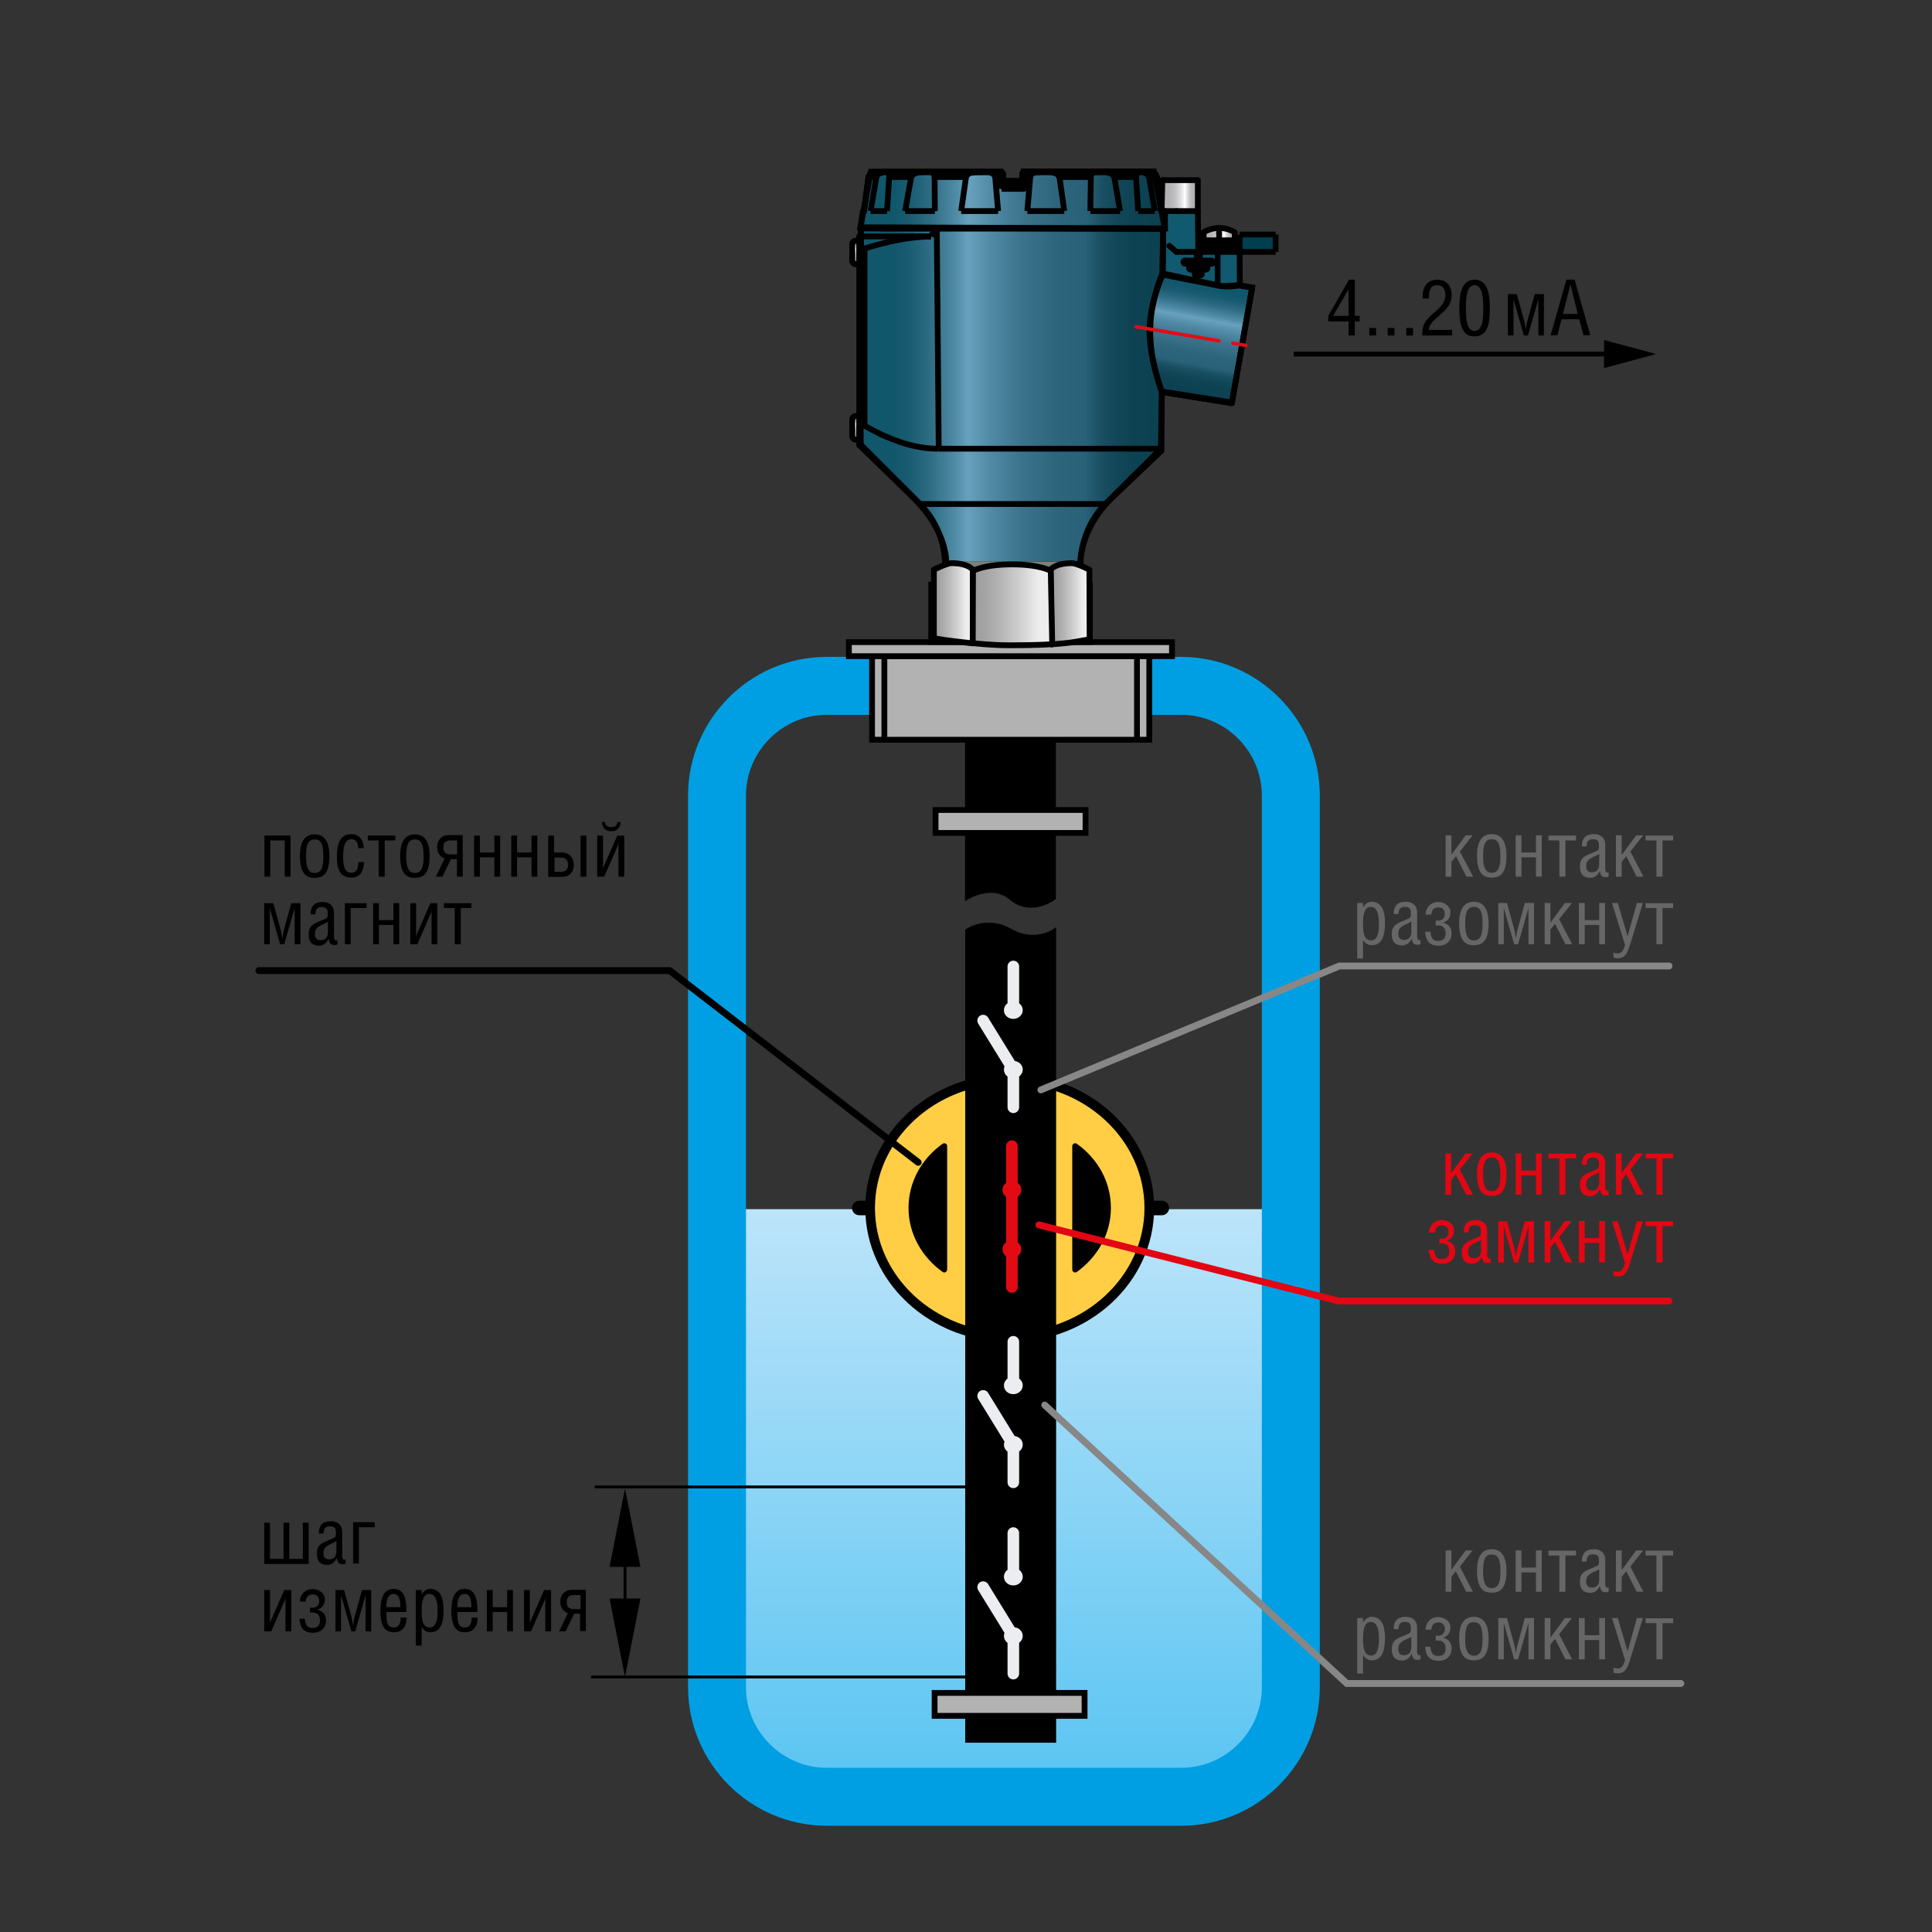 <?xml version="1.0" encoding="utf-8"?>
<!-- Generator: Adobe Illustrator 18.1.1, SVG Export Plug-In . SVG Version: 6.00 Build 0)  -->
<svg version="1.1" id="Layer_1" xmlns="http://www.w3.org/2000/svg" xmlns:xlink="http://www.w3.org/1999/xlink" x="0px" y="0px"
	 width="800px" height="800px" viewBox="300 -300 800 800" enable-background="new 300 -300 800 800" xml:space="preserve">
<rect x="300" y="-300" width="800" height="800" fill="#333333" stroke="none"/>
<linearGradient id="SVGID_1_" gradientUnits="userSpaceOnUse" x1="713.05" y1="-0.7" x2="713.05" y2="-236.1" gradientTransform="matrix(1 0 0 -1 0 200)">
	<stop  offset="0" style="stop-color:#BCE4FA"/>
	<stop  offset="1" style="stop-color:#5BC5F2"/>
</linearGradient>
<rect x="601.5" y="200.7" fill="url(#SVGID_1_)" width="223.1" height="235.4"/>
<path fill="none" stroke="#009FE3" stroke-width="24" d="M789.2,444H642.3c-24.9,0-45.4-20.4-45.4-45.4
	V29.4C596.9,4.5,617.3-16,642.3-16h146.8C814-16,834.5,4.4,834.5,29.4v369.3
	C834.5,423.6,814.1,444,789.2,444z"/>
<g>
	<g>
		<path d="M858.597-184.201h2.4v15h2v2.3h-2v5.8h-2.6v-5.8h-8.4v-2.3L858.597-184.201z M851.997-169.201
			h6.4v-11L851.997-169.201z"/>
		<path d="M869.797-164.201v3.1h-2.8v-3.1H869.797z"/>
		<path d="M877.397-164.201v3.1h-2.8v-3.1H877.397z"/>
		<path d="M885.097-164.201v3.1h-2.8v-3.1H885.097z"/>
		<path d="M889.097-176.301v-1.1c0-3.8,1.9-6.8,6-6.8c3.9,0,6,2.6,6,6.4c0,3.5-1.8,5.5-4.2,7.6
			c-4.5,4.1-5,4.5-5.3,6.8h9.7v2.3h-12.4c0-4.1,0.8-6.1,5.8-10.2
			c1.9-1.6,3.8-3.6,3.8-6.5c0-2.3-0.8-4.1-3.4-4.1c-3,0-3.4,2.4-3.4,5.5h-2.6
			V-176.301z"/>
		<path d="M904.297-172.501c0-4.5,0.4-11.7,6.3-11.7c5.9,0,6.3,7.1,6.3,11.7
			c0,5.2-0.3,11.8-6.3,11.8C904.697-160.601,904.297-167.201,904.297-172.501z M910.597-163.001
			c3.3,0,3.6-4.7,3.6-9.5c0-4.1-0.4-9.4-3.6-9.4c-3.3,0-3.6,5.3-3.6,9.4
			C906.997-167.701,907.297-163.001,910.597-163.001z"/>
		<path d="M928.097-178.201l3.1,11.3c0.2,0.8,0.4,2.3,0.6,3.5l0,0c0.2-1.2,0.3-2.5,0.6-3.5
			l3.1-11.3h3.8v17.1h-2.3v-15l0,0l-4.3,15h-1.7l-4.3-15l0,0v15h-2.3v-17.1H928.097z"/>
		<path d="M948.597-184.201h3.4l6.5,23h-2.8l-1.8-6.6h-7.3l-1.7,6.6h-2.8L948.597-184.201z
			 M950.297-182.301L950.297-182.301l-3.1,12.3h6.1L950.297-182.301z"/>
	</g>
</g>
<g>
	<g>
		
			<line fill="none" stroke="#000000" stroke-width="2" stroke-miterlimit="500" x1="835.697" y1="-153.401" x2="968.097" y2="-153.401"/>
		<g>
			<polygon points="964.197,-147.601 985.797,-153.401 964.197,-159.201 			"/>
		</g>
	</g>
</g>
<g>
	<path fill="#666666" d="M901,350l5.9-8h2.9l-5.3,6.7l5.4,10.4h-2.8l-4.3-8.5L901,353v6.1
		h-2.4V342H901V350z"/>
	<path fill="#666666" d="M923.8,350.5c0,7-2.4,9-6.1,9c-3.7,0-6.1-2-6.1-9.1
		c0-5.7,1.9-8.9,6.1-8.9S923.8,344.8,923.8,350.5z M914.1,350.8
		c0,4,0.8,6.8,3.6,6.8c2.9,0,3.6-2.7,3.6-6.8c0-5.2-1-7.1-3.6-7.1
		C915.1,343.6,914.1,345.6,914.1,350.8z"/>
	<path fill="#666666" d="M930,349.1h6V342h2.4v17.1H936v-8h-6v8h-2.4V342H930V349.1z"/>
	<path fill="#666666" d="M945.7,359.1v-15h-4.5v-2h11.4v2h-4.4v15H945.7z"/>
	<path fill="#666666" d="M955,346.6c0-3.5,1.7-5.1,4.9-5.1c3.4,0,4.8,2,4.8,4.4V356
		c0,0.8,0.3,1.4,0.9,1.4c0.2,0,0.4,0,0.5-0.1v1.8c-0.2,0.1-0.6,0.2-1,0.2
		c-1.5,0-2.2-0.2-2.6-2.5h-0.1c-0.6,1.5-2.1,2.8-3.8,2.8c-3,0-4.4-1.6-4.4-4.7
		c0-3,1.3-4.1,4.3-5.3c1.1-0.4,2.8-1.2,3-1.3c0.6-0.3,0.6-1.2,0.6-2
		c0-2-0.6-2.7-2.6-2.7c-1.8,0-2.5,1-2.5,3H955V346.6z M956.8,354.8
		c0,1.5,0.6,2.6,2.3,2.6c2.5,0,3.1-1.7,3.1-3.5v-4.1
		C959.7,351.3,956.8,351.5,956.8,354.8z"/>
	<path fill="#666666" d="M971.6,350l5.9-8h2.9l-5.3,6.7l5.4,10.4h-2.8l-4.3-8.5
		l-1.9,2.4v6.1h-2.4V342h2.4v8H971.6z"/>
	<path fill="#666666" d="M985.9,359.1v-15h-4.5v-2h11.4v2h-4.4v15H985.9z"/>
	<path fill="#666666" d="M864.4,371.9L864.4,371.9c0.8-1.6,2.3-2.4,3.5-2.4
		c4.3,0,5.6,3.9,5.6,8.7c0,5.2-1.2,9.3-5.4,9.3
		c-1.7,0-2.8-0.8-3.7-2.2V393H862v-23h2.4V371.9z M864.4,378.5c0,3.3,0.2,7,3.3,7
		c2.5,0,3.3-2.6,3.3-7.2c0-2.2-0.3-6.7-3.4-6.7
		C864.7,371.6,864.4,375.6,864.4,378.5z"/>
	<path fill="#666666" d="M877.1,374.6c0-3.5,1.7-5.1,4.9-5.1c3.4,0,4.8,2,4.8,4.4V384
		c0,0.8,0.3,1.4,0.9,1.4c0.2,0,0.4,0,0.5-0.1v1.8c-0.2,0.1-0.6,0.2-1,0.2
		c-1.5,0-2.2-0.2-2.6-2.5h-0.1c-0.6,1.5-2.1,2.8-3.8,2.8c-3,0-4.4-1.6-4.4-4.7
		c0-3,1.3-4.1,4.3-5.3c1.1-0.4,2.8-1.2,3-1.3c0.6-0.3,0.6-1.2,0.6-2
		c0-2-0.6-2.7-2.6-2.7c-1.8,0-2.5,1-2.5,3h-2V374.6z M879,382.8
		c0,1.5,0.6,2.6,2.3,2.6c2.5,0,3.1-1.7,3.1-3.5v-4.1C881.8,379.3,879,379.5,879,382.8z
		"/>
	<path fill="#666666" d="M890.3,374.6c0.1-2.7,2.1-5,5.2-5c2.9,0,5.1,1.9,5.1,4.3
		c0,2.3-1.3,3.7-3,4.2v0.1c1.6,0.3,3.5,1.6,3.5,4.4c0,3-2.1,5.1-5.4,5.1
		c-3.6,0-5.3-1.8-5.6-5.8h2.2c0.3,2.9,1.2,3.8,3.2,3.8
		c1.9,0,3.1-0.8,3.1-3.2c0-1.8-1-3.2-2.8-3.2H894.5v-2h1.3
		c1.4,0,2.5-1.1,2.5-2.8c0-1.3-0.8-2.7-2.7-2.7c-2,0-2.8,1.3-2.9,3h-2.4V374.6
		z"/>
	<path fill="#666666" d="M916.4,378.5c0,7-2.4,9-6.1,9c-3.7,0-6.1-2-6.1-9.1
		c0-5.7,1.9-8.9,6.1-8.9S916.4,372.8,916.4,378.5z M906.7,378.8
		c0,4,0.8,6.8,3.6,6.8c2.9,0,3.6-2.7,3.6-6.8c0-5.2-1-7.1-3.6-7.1
		C907.7,371.6,906.7,373.6,906.7,378.8z"/>
	<path fill="#666666" d="M924,370l3.1,11.3c0.2,0.8,0.4,2.3,0.6,3.5l0,0
		c0.2-1.2,0.3-2.5,0.6-3.5L931.4,370h3.8v17.1h-2.3v-15l0,0l-4.3,15h-1.6l-4.3-15l0,0
		v15h-2.3V370H924z"/>
	<path fill="#666666" d="M942.1,378L948,370h2.9l-5.3,6.7l5.4,10.4h-2.8l-4.3-8.5l-1.9,2.4
		v6.1h-2.4V370h2.4v8H942.1z"/>
	<path fill="#666666" d="M956.2,377.1h6V370h2.4v17.1h-2.4v-8h-6v8h-2.4V370h2.4V377.1z"/>
	<path fill="#666666" d="M969.9,370l4,13.6H974L977.8,370h2.5L975,387.2
		c-1,3.1-1.8,5.7-5.2,5.7c-0.6,0-1.2-0.1-1.7-0.3v-2.1
		c0.5,0.3,1.2,0.4,1.8,0.4c1.7,0,2.4-1.5,3-3.5l-5.4-17.4h2.4V370z"/>
	<path fill="#666666" d="M985.9,387.1v-15h-4.5v-2h11.4v2h-4.4v15H985.9z"/>
</g>
<g>
	<path fill="#666666" d="M901,53.9l5.9-8h2.9l-5.3,6.7L910,63h-2.8l-4.3-8.5L901,56.9V63h-2.4
		V45.9H901V53.9z"/>
	<path fill="#666666" d="M923.8,54.4c0,7-2.4,9-6.1,9c-3.7,0-6.1-2-6.1-9.1
		c0-5.7,1.9-8.9,6.1-8.9S923.8,48.7,923.8,54.4z M914.1,54.6
		c0,4,0.8,6.8,3.6,6.8c2.9,0,3.6-2.7,3.6-6.8c0-5.2-1-7.1-3.6-7.1
		S914.1,49.5,914.1,54.6z"/>
	<path fill="#666666" d="M930,53h6v-7.1h2.4V63H936v-8h-6v8h-2.4V45.9H930V53z"/>
	<path fill="#666666" d="M945.7,63V48h-4.5v-2h11.4v2h-4.4v15H945.7z"/>
	<path fill="#666666" d="M955,50.5c0-3.5,1.7-5.1,4.9-5.1c3.4,0,4.8,2,4.8,4.4v10.1
		c0,0.8,0.3,1.4,0.9,1.4c0.2,0,0.4,0,0.5-0.1v1.8c-0.2,0.1-0.6,0.2-1,0.2
		c-1.5,0-2.2-0.2-2.6-2.5h-0.1c-0.6,1.5-2.1,2.8-3.8,2.8c-3,0-4.4-1.6-4.4-4.7
		c0-3,1.3-4.1,4.3-5.3c1.1-0.4,2.8-1.2,3-1.3c0.6-0.3,0.6-1.2,0.6-2
		c0-2-0.6-2.7-2.6-2.7c-1.8,0-2.5,1-2.5,3H955V50.5z M956.8,58.6
		c0,1.5,0.6,2.6,2.3,2.6c2.5,0,3.1-1.7,3.1-3.5v-4.1
		C959.7,55.2,956.8,55.4,956.8,58.6z"/>
	<path fill="#666666" d="M971.6,53.9l5.9-8h2.9l-5.3,6.7L980.5,63h-2.8l-4.3-8.5
		l-1.9,2.4V63h-2.4V45.9h2.4v8H971.6z"/>
	<path fill="#666666" d="M985.9,63V48h-4.5v-2h11.4v2h-4.4v15H985.9z"/>
	<path fill="#666666" d="M864.4,75.8L864.4,75.8c0.8-1.6,2.3-2.4,3.5-2.4
		c4.3,0,5.6,3.9,5.6,8.7c0,5.2-1.2,9.3-5.4,9.3
		c-1.7,0-2.8-0.8-3.7-2.2v7.7H862v-23h2.4V75.8z M864.4,82.4
		c0,3.3,0.2,7,3.3,7c2.5,0,3.3-2.6,3.3-7.2c0-2.2-0.3-6.7-3.4-6.7
		C864.7,75.5,864.4,79.4,864.4,82.4z"/>
	<path fill="#666666" d="M877.1,78.5c0-3.5,1.7-5.1,4.9-5.1c3.4,0,4.8,2,4.8,4.4v10.1
		c0,0.8,0.3,1.4,0.9,1.4c0.2,0,0.4,0,0.5-0.1v1.8c-0.2,0.1-0.6,0.2-1,0.2
		c-1.5,0-2.2-0.2-2.6-2.5h-0.1c-0.6,1.5-2.1,2.8-3.8,2.8c-3,0-4.4-1.6-4.4-4.7
		c0-3,1.3-4.1,4.3-5.3c1.1-0.4,2.8-1.2,3-1.3c0.6-0.3,0.6-1.2,0.6-2
		c0-2-0.6-2.7-2.6-2.7c-1.8,0-2.5,1-2.5,3h-2V78.5z M879,86.6c0,1.5,0.6,2.6,2.3,2.6
		c2.5,0,3.1-1.7,3.1-3.5v-4.1C881.8,83.2,879,83.4,879,86.6z"/>
	<path fill="#666666" d="M890.3,78.5c0.1-2.7,2.1-5,5.2-5c2.9,0,5.1,1.9,5.1,4.3
		c0,2.3-1.3,3.7-3,4.2v0.1c1.6,0.3,3.5,1.6,3.5,4.4c0,3-2.1,5.1-5.4,5.1
		c-3.6,0-5.3-1.8-5.6-5.8h2.2c0.3,2.9,1.2,3.8,3.2,3.8
		c1.9,0,3.1-0.8,3.1-3.2c0-1.8-1-3.2-2.8-3.2H894.5v-2h1.3
		c1.4,0,2.5-1.1,2.5-2.8c0-1.3-0.8-2.7-2.7-2.7c-2,0-2.8,1.3-2.9,3h-2.4V78.5z"/>
	<path fill="#666666" d="M916.4,82.4c0,7-2.4,9-6.1,9c-3.7,0-6.1-2-6.1-9.1
		c0-5.7,1.9-8.9,6.1-8.9S916.4,76.7,916.4,82.4z M906.7,82.6
		c0,4,0.8,6.8,3.6,6.8c2.9,0,3.6-2.7,3.6-6.8c0-5.2-1-7.1-3.6-7.1
		S906.7,77.5,906.7,82.6z"/>
	<path fill="#666666" d="M924,73.9l3.1,11.3c0.2,0.8,0.4,2.3,0.6,3.5l0,0
		c0.2-1.2,0.3-2.5,0.6-3.5l3.1-11.3h3.8V91h-2.3V76l0,0l-4.3,15h-1.6l-4.3-15l0,0v15
		h-2.3V73.9H924z"/>
	<path fill="#666666" d="M942.1,81.9l5.9-8h2.9l-5.3,6.7L951,91h-2.8l-4.3-8.5
		l-1.9,2.4V91h-2.4V73.9h2.4v8H942.1z"/>
	<path fill="#666666" d="M956.2,81h6v-7.1h2.4V91h-2.4v-8h-6v8h-2.4V73.9h2.4V81z"/>
	<path fill="#666666" d="M969.9,73.9l4,13.6H974l3.8-13.6h2.5L975,91.1
		c-1,3.1-1.8,5.7-5.2,5.7c-0.6,0-1.2-0.1-1.7-0.3v-2.1
		c0.5,0.3,1.2,0.4,1.8,0.4c1.7,0,2.4-1.5,3-3.5l-5.4-17.4h2.4V73.9z"/>
	<path fill="#666666" d="M985.9,91V76h-4.5v-2h11.4v2h-4.4v15H985.9z"/>
</g>
<g>
	<path fill="#E30613" d="M901,185.6l5.9-8h2.9l-5.3,6.7l5.4,10.4h-2.8l-4.3-8.5
		l-1.9,2.4v6.1h-2.4v-17.1h2.4v8H901z"/>
	<path fill="#E30613" d="M923.8,186.2c0,7-2.4,9-6.1,9c-3.7,0-6.1-2-6.1-9.1
		c0-5.7,1.9-8.9,6.1-8.9S923.8,180.4,923.8,186.2z M914.1,186.4
		c0,4,0.8,6.8,3.6,6.8c2.9,0,3.6-2.7,3.6-6.8c0-5.2-1-7.1-3.6-7.1
		S914.1,181.2,914.1,186.4z"/>
	<path fill="#E30613" d="M930,184.7h6v-7.1h2.4v17.1H936v-8h-6v8h-2.4v-17.1H930V184.7z"/>
	<path fill="#E30613" d="M945.7,194.7v-15h-4.5v-2h11.4v2h-4.4v15H945.7z"/>
	<path fill="#E30613" d="M955,182.3c0-3.5,1.7-5.1,4.9-5.1c3.4,0,4.8,2,4.8,4.4v10.1
		c0,0.8,0.3,1.4,0.9,1.4c0.2,0,0.4,0,0.5-0.1v1.8c-0.2,0.1-0.6,0.2-1,0.2
		c-1.5,0-2.2-0.2-2.6-2.5h-0.1c-0.6,1.5-2.1,2.8-3.8,2.8c-3,0-4.4-1.6-4.4-4.7
		c0-3,1.3-4.1,4.3-5.3c1.1-0.4,2.8-1.2,3-1.3c0.6-0.3,0.6-1.2,0.6-2
		c0-2-0.6-2.7-2.6-2.7c-1.8,0-2.5,1-2.5,3H955V182.3z M956.8,190.4
		c0,1.5,0.6,2.6,2.3,2.6c2.5,0,3.1-1.7,3.1-3.5v-4.1
		C959.7,186.9,956.8,187.1,956.8,190.4z"/>
	<path fill="#E30613" d="M971.6,185.6l5.9-8h2.9l-5.3,6.7l5.4,10.4h-2.8l-4.3-8.5
		l-1.9,2.4v6.1h-2.4v-17.1h2.4v8H971.6z"/>
	<path fill="#E30613" d="M985.9,194.7v-15h-4.5v-2h11.4v2h-4.4v15H985.9z"/>
	<path fill="#E30613" d="M891.8,210.2c0.1-2.7,2.1-5,5.2-5c2.9,0,5.1,1.9,5.1,4.3
		c0,2.3-1.3,3.7-3,4.2v0.1c1.6,0.3,3.5,1.6,3.5,4.4c0,3-2.1,5.1-5.4,5.1
		c-3.6,0-5.3-1.8-5.6-5.8h2.2c0.3,2.9,1.2,3.8,3.2,3.8
		c1.9,0,3.1-0.8,3.1-3.2c0-1.8-1-3.2-2.8-3.2H896v-2h1.3
		c1.4,0,2.5-1.1,2.5-2.8c0-1.3-0.8-2.7-2.7-2.7c-2,0-2.8,1.3-2.9,3h-2.4V210.2
		z"/>
	<path fill="#E30613" d="M906.1,210.3c0-3.5,1.7-5.1,4.9-5.1c3.4,0,4.8,2,4.8,4.4v10.1
		c0,0.8,0.3,1.4,0.9,1.4c0.2,0,0.4,0,0.5-0.1v1.8C917,222.9,916.6,223,916.2,223
		c-1.5,0-2.2-0.2-2.6-2.5h-0.1c-0.6,1.5-2.1,2.8-3.8,2.8c-3,0-4.4-1.6-4.4-4.7
		c0-3,1.3-4.1,4.3-5.3c1.1-0.4,2.8-1.2,3-1.3c0.6-0.3,0.6-1.2,0.6-2
		c0-2-0.6-2.7-2.6-2.7c-1.8,0-2.5,1-2.5,3H906.1z M907.9,218.4
		c0,1.5,0.6,2.6,2.3,2.6c2.5,0,3.1-1.7,3.1-3.5v-4.1
		C910.8,214.9,907.9,215.1,907.9,218.4z"/>
	<path fill="#E30613" d="M924,205.7L927.1,217c0.2,0.8,0.4,2.3,0.6,3.5l0,0
		c0.2-1.2,0.3-2.5,0.6-3.5l3.1-11.3h3.8v17.1h-2.3v-15l0,0l-4.3,15h-1.6l-4.3-15
		l0,0v15h-2.3v-17.1H924V205.7z"/>
	<path fill="#E30613" d="M942.1,213.6l5.9-8h2.9l-5.3,6.7l5.4,10.4h-2.8l-4.3-8.5
		l-1.9,2.4v6.1h-2.4v-17.1h2.4v8H942.1z"/>
	<path fill="#E30613" d="M956.2,212.7h6v-7.1h2.4v17.1h-2.4v-8h-6v8h-2.4v-17.1h2.4V212.7z
		"/>
	<path fill="#E30613" d="M969.9,205.7l4,13.6H974l3.8-13.6h2.5L975,222.9
		c-1,3.1-1.8,5.7-5.2,5.7c-0.6,0-1.2-0.1-1.7-0.3v-2.1
		c0.5,0.3,1.2,0.4,1.8,0.4c1.7,0,2.4-1.5,3-3.5l-5.4-17.4h2.4V205.7z"/>
	<path fill="#E30613" d="M985.9,222.7v-15h-4.5v-2h11.4v2h-4.4v15H985.9z"/>
</g>
<rect x="661.1" y="-28.3" fill="#B2B2B2" stroke="#000000" stroke-width="2.4" width="114.8" height="34.6"/>
<rect x="666.2" y="-28.3" fill="#B2B2B2" stroke="#000000" stroke-width="2.4" stroke-linecap="round" width="104.6" height="34.6"/>
<rect x="651.5" y="-34.1" fill="#B2B2B2" stroke="#000000" stroke-width="2.4" stroke-linecap="round" width="133.8" height="5.8"/>
<rect x="685.6" y="-57.9" fill="#B2B2B2" stroke="#000000" stroke-width="2.4" stroke-linecap="round" width="65.7" height="23.7"/>
<rect x="707.5" y="-68.1" fill="#EDEDED" stroke="#000000" stroke-width="2.4" stroke-linecap="round" width="21.8" height="10.2"/>
<line fill="none" stroke="#000000" stroke-width="6" stroke-linecap="round" x1="655.8" y1="200.2" x2="781.1" y2="200.2"/>
<path fill="#FFCE44" stroke="#000000" stroke-width="4" stroke-linecap="round" d="M775.9,200.2
	c0,29.5-25.9,53.5-57.8,53.5c-31.9,0-57.8-23.9-57.8-53.5c0-29.5,25.9-53.5,57.8-53.5
	C750.1,146.7,775.9,170.7,775.9,200.2z"/>
<path stroke="#000000" stroke-width="1.44" stroke-linecap="round" d="M736.5,420.9h-36.1V85.3
	c0,0,8.1-5.7,18.1,0s18.1,0,18.1,0v335.6H736.5z"/>
<path stroke="#000000" stroke-width="1.44" stroke-linecap="round" d="M700.4,6.3H736.5v65.6
	c0,0-9.5,7.3-18.1,0c-7.7-6.6-18.1,0-18.1,0V6.3H700.4z"/>
<rect x="687" y="401" fill="#B2B2B2" stroke="#000000" stroke-width="2.4" stroke-linecap="round" width="62.1" height="9.5"/>
<rect x="687.4" y="35.4" fill="#B2B2B2" stroke="#000000" stroke-width="2.4" stroke-linecap="round" width="62.1" height="9.5"/>
<path stroke="#000000" stroke-width="2.4" stroke-linecap="round" stroke-linejoin="round" d="M691,174.6
	c-8.3,5.9-13.6,15.1-13.6,25.6c0,10.4,5.4,19.6,13.6,25.5V174.6z"/>
<path stroke="#000000" stroke-width="2.4" stroke-linecap="round" stroke-linejoin="round" d="M745.2,174.6
	c8.3,5.9,13.6,15.1,13.6,25.6c0,10.4-5.4,19.6-13.6,25.5V174.6z"/>
<g>
	<g>
		<path d="M420.3,46v17h-2.4V48h-6v15H409.5V46H420.3z"/>
		<path d="M436.4,54.5c0,7-2.4,9-6.1,9s-6.1-2-6.1-9.1c0-5.7,1.9-8.9,6.1-8.9
			S436.4,48.7,436.4,54.5z M426.7,54.7c0,4,0.8,6.8,3.6,6.8
			c2.9,0,3.6-2.7,3.6-6.8c0-5.2-1-7.1-3.6-7.1
			C427.7,47.6,426.7,49.5,426.7,54.7z"/>
		<path d="M442.1,54.7c0,2.8,0.2,6.7,3.3,6.7c2.6,0,2.9-2.3,3-4.4h2.3
			c0,3.2-1.3,6.4-5.2,6.4c-5.2,0-6-4.4-6-8.8c0-4.5,1-9.2,5.9-9.2
			c3.4,0,5.2,2.6,5.2,5.8h-2.3c0-1.9-0.6-3.7-2.9-3.7
			C442.5,47.6,442.1,51.2,442.1,54.7z"/>
		<path d="M456.8,63V48h-4.5v-2h11.4v2h-4.4v15H456.8z"/>
		<path d="M477.9,54.5c0,7-2.4,9-6.1,9s-6.1-2-6.1-9.1c0-5.7,1.9-8.9,6.1-8.9
			S477.9,48.7,477.9,54.5z M468.2,54.7c0,4,0.8,6.8,3.6,6.8
			c2.9,0,3.6-2.7,3.6-6.8c0-5.2-1-7.1-3.6-7.1
			C469.2,47.6,468.2,49.5,468.2,54.7z"/>
		<path d="M486.7,55.8l-3.5,7.2H480.5l3.6-7.5C482.2,54.8,481,53,481,50.7
			c0-2.9,2-4.9,4.7-4.9h5.9V63h-2.4v-7.2H486.7z M489.3,48h-2.7c-2.3,0-3,1-3,2.9
			s0.8,2.9,2.9,2.9h2.8V48z"/>
		<path d="M498.7,53h6v-7h2.4v17h-2.4v-8h-6v8h-2.4V46h2.4V53z"/>
		<path d="M514.1,53h6v-7H522.5v17h-2.4v-8h-6v8h-2.4V46h2.4V53z"/>
		<path d="M529.5,53h3.4c2.8,0,4.7,2.2,4.7,5.2s-2,4.9-4.7,4.9H527V46h2.4v7H529.5z
			 M529.5,61h2.6c2.3,0,3.1-1,3.1-2.9s-0.8-3-2.9-3h-2.7V61H529.5z M542.8,63h-2.4V46
			h2.4V63z"/>
		<path d="M549.7,46v13c0,0.6-0.1,1.4-0.3,2l0,0c0.2-0.8,0.4-1.7,0.5-2l5.7-13H558.5v17
			h-2.4V50c0-0.5,0.2-1.6,0.3-2.1l0,0C556.3,48.5,556,49.8,555.9,50l-5.7,13h-2.9V46
			H549.7z M550.4,40.4c0.3,1.5,1.3,2.1,2.7,2.1c1.4,0,2.3-0.5,2.6-2.1H557
			c-0.1,2.7-1.8,3.8-4,3.8c-2,0-3.6-1.2-3.8-3.8H550.4z"/>
		<path d="M413.2,74l3.1,11.3c0.2,0.8,0.4,2.3,0.6,3.5l0,0
			c0.2-1.2,0.3-2.5,0.6-3.5L420.6,74h3.8v17H422V76l0,0l-4.3,15H416l-4.3-15l0,0v15h-2.3V74
			H413.2z"/>
		<path d="M428.6,78.6c0-3.5,1.7-5.1,4.9-5.1c3.4,0,4.8,2,4.8,4.4V88
			c0,0.8,0.3,1.4,0.9,1.4c0.2,0,0.4,0,0.5-0.1v1.8c-0.2,0.1-0.6,0.2-1,0.2
			c-1.5,0-2.2-0.2-2.6-2.5H436c-0.6,1.5-2.1,2.8-3.8,2.8c-3,0-4.4-1.6-4.4-4.7
			c0-3,1.3-4.1,4.3-5.3c1.1-0.4,2.8-1.2,3-1.3c0.6-0.3,0.6-1.2,0.6-2
			c0-2-0.6-2.7-2.6-2.7c-1.8,0-2.5,1-2.5,3h-2V78.6z M430.4,86.7
			c0,1.5,0.6,2.6,2.3,2.6c2.5,0,3.1-1.7,3.1-3.5v-4.1
			C433.3,83.2,430.4,83.4,430.4,86.7z"/>
		<path d="M451.8,74v2h-6.6v15h-2.4V74H451.8z"/>
		<path d="M456.9,81h6v-7h2.4v17h-2.4v-8h-6v8H454.5V74h2.4V81z"/>
		<path d="M472.3,74v13c0,0.6-0.1,1.4-0.3,2l0,0c0.2-0.8,0.4-1.7,0.5-2l5.7-13h2.9v17
			h-2.4V78c0-0.5,0.2-1.6,0.3-2.1l0,0C478.9,76.5,478.6,77.8,478.5,78l-5.7,13h-2.9V74
			H472.3z"/>
		<path d="M488.3,91V76h-4.5v-2h11.4v2h-4.4v15H488.3z"/>
	</g>
</g>
<polyline fill="none" stroke="#000000" stroke-width="2.835" stroke-linecap="round" stroke-linejoin="round" points="
	680.2,181.3 577.3,101.9 407.2,101.9 "/>
<polyline fill="none" stroke="#878787" stroke-width="2.835" stroke-linecap="round" points="731,151.3 854.6,100 
	991.1,100 "/>
<polyline fill="none" stroke="#E30613" stroke-width="2.835" stroke-linecap="round" stroke-linejoin="round" points="
	730.2,207.2 854.2,238.7 991.1,238.7 "/>
<polyline fill="none" stroke="#878787" stroke-width="2.835" stroke-linecap="round" points="732.6,281.8 
	857.7,397.1 996,397.1 "/>
<g>
	<path fill="#ECEDF0" d="M719.6,373.8c2.2,0,3.9,1.6,3.9,3.6s-1.8,3.6-3.9,3.6
		c-2.2,0-3.9-1.6-3.9-3.6S717.4,373.8,719.6,373.8z"/>
	<path fill="#ECEDF0" d="M719.6,349.3c2.2,0,3.9,1.6,3.9,3.6s-1.8,3.6-3.9,3.6
		c-2.2,0-3.9-1.6-3.9-3.6C715.7,350.9,717.4,349.3,719.6,349.3z"/>
	<g>
		
			<line fill="none" stroke="#ECEDF0" stroke-width="4.8" stroke-linecap="round" x1="719.6" y1="352.9" x2="719.6" y2="334.8"/>
		<polyline fill="none" stroke="#ECEDF0" stroke-width="4.8" stroke-linecap="round" points="719.6,393 719.6,377.5 
			707.1,357.2 		"/>
	</g>
</g>
<g>
	<path fill="#ECEDF0" d="M719.6,294.6c2.2,0,3.9,1.6,3.9,3.6s-1.8,3.6-3.9,3.6
		c-2.2,0-3.9-1.6-3.9-3.6C715.7,296.3,717.4,294.6,719.6,294.6z"/>
	<path fill="#ECEDF0" d="M719.6,270.1c2.2,0,3.9,1.6,3.9,3.6s-1.8,3.6-3.9,3.6
		c-2.2,0-3.9-1.6-3.9-3.6C715.7,271.7,717.4,270.1,719.6,270.1z"/>
	<g>
		
			<line fill="none" stroke="#ECEDF0" stroke-width="4.8" stroke-linecap="round" x1="719.6" y1="273.7" x2="719.6" y2="255.6"/>
		<polyline fill="none" stroke="#ECEDF0" stroke-width="4.8" stroke-linecap="round" points="719.6,313.8 
			719.6,298.3 707.1,278 		"/>
	</g>
</g>
<g>
	<path fill="#ECEDF0" d="M719.6,139.3c2.2,0,3.9,1.6,3.9,3.6S721.7,146.5,719.6,146.5
		c-2.2,0-3.9-1.6-3.9-3.6S717.4,139.3,719.6,139.3z"/>
	<path fill="#ECEDF0" d="M719.6,114.7c2.2,0,3.9,1.6,3.9,3.6s-1.8,3.6-3.9,3.6
		c-2.2,0-3.9-1.6-3.9-3.6C715.7,116.3,717.4,114.7,719.6,114.7z"/>
	<g>
		
			<line fill="none" stroke="#ECEDF0" stroke-width="4.8" stroke-linecap="round" x1="719.6" y1="118.3" x2="719.6" y2="100.2"/>
		<polyline fill="none" stroke="#ECEDF0" stroke-width="4.8" stroke-linecap="round" points="719.6,158.5 719.6,142.9 
			707.1,122.6 		"/>
	</g>
</g>
<g>
	<path fill="#E30B13" d="M719,213.7c2.2,0,3.9,1.6,3.9,3.6s-1.8,3.6-3.9,3.6
		c-2.2,0-3.9-1.6-3.9-3.6S716.8,213.7,719,213.7z"/>
	<path fill="#E30B13" d="M719,189.1c2.2,0,3.9,1.6,3.9,3.6s-1.8,3.6-3.9,3.6
		c-2.2,0-3.9-1.6-3.9-3.6S716.8,189.1,719,189.1z"/>
	<g>
		<line fill="none" stroke="#E30B13" stroke-width="4.8" stroke-linecap="round" x1="719" y1="192.7" x2="719" y2="174.6"/>
		<polyline fill="none" stroke="#E30B13" stroke-width="4.8" stroke-linecap="round" points="719,232.9 719,217.3 
			719,193.9 		"/>
	</g>
</g>
<g>
	
		<linearGradient id="SVGID_2_" gradientUnits="userSpaceOnUse" x1="654.45" y1="390.926" x2="654.45" y2="400.185" gradientTransform="matrix(1 0 0 -1 0 200)">
		<stop  offset="0.079" style="stop-color:#B1B0B2"/>
		<stop  offset="0.202" style="stop-color:#B4B3B5"/>
		<stop  offset="0.318" style="stop-color:#BEBDBF"/>
		<stop  offset="0.432" style="stop-color:#CFCDCE"/>
		<stop  offset="0.543" style="stop-color:#E5E3E5"/>
		<stop  offset="0.644" style="stop-color:#FFFFFF"/>
		<stop  offset="0.716" style="stop-color:#DFDDDF"/>
		<stop  offset="0.785" style="stop-color:#C6C4C6"/>
		<stop  offset="0.844" style="stop-color:#B7B5B7"/>
		<stop  offset="0.887" style="stop-color:#B1B0B2"/>
	</linearGradient>
	<rect x="653" y="-200.2" fill="url(#SVGID_2_)" width="2.9" height="9.3"/>
	
		<linearGradient id="SVGID_3_" gradientUnits="userSpaceOnUse" x1="654.3" y1="318.43" x2="654.3" y2="327.689" gradientTransform="matrix(1 0 0 -1 0 200)">
		<stop  offset="0.079" style="stop-color:#B1B0B2"/>
		<stop  offset="0.202" style="stop-color:#B4B3B5"/>
		<stop  offset="0.318" style="stop-color:#BEBDBF"/>
		<stop  offset="0.432" style="stop-color:#CFCDCE"/>
		<stop  offset="0.543" style="stop-color:#E5E3E5"/>
		<stop  offset="0.644" style="stop-color:#FFFFFF"/>
		<stop  offset="0.716" style="stop-color:#DFDDDF"/>
		<stop  offset="0.785" style="stop-color:#C6C4C6"/>
		<stop  offset="0.844" style="stop-color:#B7B5B7"/>
		<stop  offset="0.887" style="stop-color:#B1B0B2"/>
	</linearGradient>
	<rect x="652.9" y="-127.7" fill="url(#SVGID_3_)" width="2.8" height="9.3"/>
	<rect x="813.7" y="-202.2" fill="#003F50" width="14.4" height="6.2"/>
	
		<linearGradient id="SVGID_4_" gradientUnits="userSpaceOnUse" x1="781.765" y1="419.25" x2="795.565" y2="419.25" gradientTransform="matrix(1 0 0 -1 0 200)">
		<stop  offset="0.079" style="stop-color:#B1B0B2"/>
		<stop  offset="0.202" style="stop-color:#B4B3B5"/>
		<stop  offset="0.318" style="stop-color:#BEBDBF"/>
		<stop  offset="0.432" style="stop-color:#CFCDCE"/>
		<stop  offset="0.543" style="stop-color:#E5E3E5"/>
		<stop  offset="0.644" style="stop-color:#FFFFFF"/>
		<stop  offset="0.716" style="stop-color:#DFDDDF"/>
		<stop  offset="0.785" style="stop-color:#C6C4C6"/>
		<stop  offset="0.844" style="stop-color:#B7B5B7"/>
		<stop  offset="0.887" style="stop-color:#B1B0B2"/>
	</linearGradient>
	<rect x="781.8" y="-225.5" fill="url(#SVGID_4_)" width="13.8" height="12.5"/>
	
		<linearGradient id="SVGID_5_" gradientUnits="userSpaceOnUse" x1="798.6" y1="400.7" x2="811.3" y2="400.7" gradientTransform="matrix(1 0 0 -1 0 200)">
		<stop  offset="0.079" style="stop-color:#B1B0B2"/>
		<stop  offset="0.202" style="stop-color:#B4B3B5"/>
		<stop  offset="0.318" style="stop-color:#BEBDBF"/>
		<stop  offset="0.432" style="stop-color:#CFCDCE"/>
		<stop  offset="0.543" style="stop-color:#E5E3E5"/>
		<stop  offset="0.644" style="stop-color:#FFFFFF"/>
		<stop  offset="0.716" style="stop-color:#DFDDDF"/>
		<stop  offset="0.785" style="stop-color:#C6C4C6"/>
		<stop  offset="0.844" style="stop-color:#B7B5B7"/>
		<stop  offset="0.887" style="stop-color:#B1B0B2"/>
	</linearGradient>
	<path fill="url(#SVGID_5_)" d="M811.1-196h-12.5v-7.6c0,0,4.3-1.8,5.9-1.8
		c1.8,0,6.8,1.8,6.8,1.8L811.1-196z"/>
	<polygon fill="#11596E" points="796.1,-195.8 796.1,-213 781,-213 781,-182.4 794.8,-182.4 794.8,-181.5 
		813.5,-181.5 813.5,-195.8 	"/>
	
		<linearGradient id="SVGID_6_" gradientUnits="userSpaceOnUse" x1="1124.3" y1="-324.625" x2="1250" y2="-324.625" gradientTransform="matrix(-1 0 0 1 1906 188.625)">
		<stop  offset="0.005" style="stop-color:#0B4151"/>
		<stop  offset="0.1" style="stop-color:#0D4252"/>
		<stop  offset="0.156" style="stop-color:#124758"/>
		<stop  offset="0.203" style="stop-color:#1A4F62"/>
		<stop  offset="0.243" style="stop-color:#245C71"/>
		<stop  offset="0.257" style="stop-color:#296178"/>
		<stop  offset="0.353" style="stop-color:#2D667C"/>
		<stop  offset="0.46" style="stop-color:#3A728B"/>
		<stop  offset="0.57" style="stop-color:#518AA5"/>
		<stop  offset="0.644" style="stop-color:#67A1BD"/>
		<stop  offset="0.684" style="stop-color:#518CA7"/>
		<stop  offset="0.766" style="stop-color:#2F6D85"/>
		<stop  offset="0.836" style="stop-color:#1A5C72"/>
		<stop  offset="0.887" style="stop-color:#11576C"/>
	</linearGradient>
	<path fill="url(#SVGID_6_)" stroke="#000000" stroke-width="2.4" stroke-miterlimit="10" d="M656.6-205.8l125.1,0.6
		l-0.4,45.8v1l-0.4,45.1c0,0-10.7,10.1-20.4,19.4c-13.7,13.2-13.1,27.4-13.1,27.4
		l-55.6,0.3c0,0,1.4-13.2-14.2-28.3c-1.9-1.9-21.6-21-21.6-21L656.6-205.8z"/>
	
		<linearGradient id="SVGID_7_" gradientUnits="userSpaceOnUse" x1="1123.7" y1="-405.825" x2="1249.7" y2="-405.825" gradientTransform="matrix(-1 0 0 1 1906 188.625)">
		<stop  offset="0.005" style="stop-color:#0B4151"/>
		<stop  offset="0.1" style="stop-color:#0D4252"/>
		<stop  offset="0.156" style="stop-color:#124758"/>
		<stop  offset="0.203" style="stop-color:#1A4F62"/>
		<stop  offset="0.243" style="stop-color:#245C71"/>
		<stop  offset="0.257" style="stop-color:#296178"/>
		<stop  offset="0.353" style="stop-color:#2D667C"/>
		<stop  offset="0.46" style="stop-color:#3A728B"/>
		<stop  offset="0.57" style="stop-color:#518AA5"/>
		<stop  offset="0.644" style="stop-color:#67A1BD"/>
		<stop  offset="0.684" style="stop-color:#518CA7"/>
		<stop  offset="0.766" style="stop-color:#2F6D85"/>
		<stop  offset="0.836" style="stop-color:#1A5C72"/>
		<stop  offset="0.887" style="stop-color:#11576C"/>
	</linearGradient>
	<polygon fill="url(#SVGID_7_)" stroke="#000000" stroke-width="2.4" stroke-miterlimit="10" points="660.6,-228.9 
		714.5,-228.9 715.1,-225.2 722.9,-225.1 723.8,-229 777.8,-229 782.3,-205.4 
		656.3,-205.9 	"/>
	
		<linearGradient id="SVGID_8_" gradientUnits="userSpaceOnUse" x1="1560.716" y1="233.201" x2="1682.967" y2="233.201" gradientTransform="matrix(0.075 -0.396 -0.983 -0.185 903.278 524.227)">
		<stop  offset="0.005" style="stop-color:#0B4151"/>
		<stop  offset="0.1" style="stop-color:#0D4252"/>
		<stop  offset="0.156" style="stop-color:#124758"/>
		<stop  offset="0.203" style="stop-color:#1A4F62"/>
		<stop  offset="0.243" style="stop-color:#245C71"/>
		<stop  offset="0.257" style="stop-color:#296178"/>
		<stop  offset="0.353" style="stop-color:#2D667C"/>
		<stop  offset="0.46" style="stop-color:#3A728B"/>
		<stop  offset="0.57" style="stop-color:#518AA5"/>
		<stop  offset="0.644" style="stop-color:#67A1BD"/>
		<stop  offset="0.684" style="stop-color:#518CA7"/>
		<stop  offset="0.766" style="stop-color:#2F6D85"/>
		<stop  offset="0.836" style="stop-color:#1A5C72"/>
		<stop  offset="0.887" style="stop-color:#11576C"/>
	</linearGradient>
	<path fill="url(#SVGID_8_)" stroke="#000000" stroke-width="2.4" stroke-miterlimit="10" d="M818.5-181l-8.4,47.7l-29-4.6
		c0,0-5.3-13.9-5.1-25.6c0.2-11.2,5.3-23.3,5.3-23.3l24.7,5.3l6.8-0.4L818.5-181z"/>
	<g id="LINE_1620_">
		
			<line fill="none" stroke="#000000" stroke-width="2.4" stroke-linecap="round" stroke-linejoin="round" stroke-miterlimit="10" x1="656.4" y1="-206.2" x2="656.4" y2="-205.4"/>
	</g>
	<g id="LINE_1619_">
		
			<line fill="none" stroke="#000000" stroke-width="2.4" stroke-linecap="round" stroke-linejoin="round" stroke-miterlimit="10" x1="782.4" y1="-212.6" x2="780.9" y2="-212.6"/>
	</g>
	<g id="LINE_1618_">
		
			<line fill="none" stroke="#000000" stroke-width="2.4" stroke-linecap="round" stroke-linejoin="round" stroke-miterlimit="10" x1="781" y1="-212.6" x2="781.3" y2="-225.4"/>
	</g>
	<g id="LINE_1617_">
		
			<line fill="none" stroke="#000000" stroke-width="2.4" stroke-linecap="round" stroke-linejoin="round" stroke-miterlimit="10" x1="796" y1="-212.6" x2="796" y2="-225.4"/>
	</g>
	<g id="LINE_1616_">
		
			<line fill="none" stroke="#000000" stroke-width="2.4" stroke-linecap="round" stroke-linejoin="round" stroke-miterlimit="10" x1="781.3" y1="-225.4" x2="796" y2="-225.4"/>
	</g>
	<g id="LINE_1615_">
		
			<line fill="none" stroke="#000000" stroke-width="2.4" stroke-linecap="round" stroke-linejoin="round" stroke-miterlimit="10" x1="787.1" y1="-195.7" x2="784.2" y2="-198.2"/>
	</g>
	<g id="LINE_1614_">
		
			<line fill="none" stroke="#000000" stroke-width="2.4" stroke-linecap="round" stroke-linejoin="round" stroke-miterlimit="10" x1="782.3" y1="-206.2" x2="782.3" y2="-205.4"/>
	</g>
	<g id="LINE_1613_">
		
			<line fill="none" stroke="#000000" stroke-width="2.4" stroke-linecap="round" stroke-linejoin="round" stroke-miterlimit="10" x1="818.5" y1="-180.8" x2="810.1" y2="-133.1"/>
	</g>
	<g id="LINE_1612_">
		
			<line fill="none" stroke="#000000" stroke-width="2.4" stroke-linecap="round" stroke-linejoin="round" stroke-miterlimit="10" x1="655.8" y1="-200.3" x2="655.8" y2="-190.7"/>
	</g>
	<g id="LINE_1611_">
		
			<line fill="none" stroke="#000000" stroke-width="2.4" stroke-linecap="round" stroke-linejoin="round" stroke-miterlimit="10" x1="655.8" y1="-190.7" x2="654.2" y2="-190.7"/>
	</g>
	<g id="LINE_1610_">
		
			<line fill="none" stroke="#000000" stroke-width="2.4" stroke-linecap="round" stroke-linejoin="round" stroke-miterlimit="10" x1="652.9" y1="-191.9" x2="652.9" y2="-199"/>
	</g>
	<g id="LINE_1609_">
		
			<line fill="none" stroke="#000000" stroke-width="2.4" stroke-linecap="round" stroke-linejoin="round" stroke-miterlimit="10" x1="654.2" y1="-200.3" x2="655.8" y2="-200.3"/>
	</g>
	<g id="ARC_157_">
		
			<path fill="none" stroke="#000000" stroke-width="2.4" stroke-linecap="round" stroke-linejoin="round" stroke-miterlimit="10" d="
			M652.9-191.9c0,0.7,0.6,1.3,1.3,1.3"/>
	</g>
	<g id="ARC_156_">
		
			<path fill="none" stroke="#000000" stroke-width="2.4" stroke-linecap="round" stroke-linejoin="round" stroke-miterlimit="10" d="
			M654.2-200.3c-0.7,0-1.3,0.6-1.3,1.3"/>
	</g>
	<g id="LINE_1608_">
		
			<line fill="none" stroke="#000000" stroke-width="2.4" stroke-linecap="round" stroke-linejoin="round" stroke-miterlimit="10" x1="655.8" y1="-127.7" x2="655.8" y2="-118"/>
	</g>
	<g id="LINE_1607_">
		
			<line fill="none" stroke="#000000" stroke-width="2.4" stroke-linecap="round" stroke-linejoin="round" stroke-miterlimit="10" x1="655.8" y1="-118" x2="654.2" y2="-118"/>
	</g>
	<g id="LINE_1606_">
		
			<line fill="none" stroke="#000000" stroke-width="2.4" stroke-linecap="round" stroke-linejoin="round" stroke-miterlimit="10" x1="652.9" y1="-119.3" x2="652.9" y2="-126.4"/>
	</g>
	<g id="LINE_1605_">
		
			<line fill="none" stroke="#000000" stroke-width="2.4" stroke-linecap="round" stroke-linejoin="round" stroke-miterlimit="10" x1="654.2" y1="-127.7" x2="655.8" y2="-127.7"/>
	</g>
	<g id="ARC_155_">
		
			<path fill="none" stroke="#000000" stroke-width="2.4" stroke-linecap="round" stroke-linejoin="round" stroke-miterlimit="10" d="
			M652.9-119.3c0,0.7,0.6,1.3,1.3,1.3"/>
	</g>
	<g id="ARC_154_">
		
			<path fill="none" stroke="#000000" stroke-width="2.4" stroke-linecap="round" stroke-linejoin="round" stroke-miterlimit="10" d="
			M654.2-127.7c-0.7,0-1.3,0.6-1.3,1.3"/>
	</g>
	<g id="LINE_1604_">
		
			<line fill="none" stroke="#000000" stroke-width="2.4" stroke-miterlimit="10" x1="780.7" y1="-114.2" x2="781.1" y2="-137.7"/>
	</g>
	<g id="LINE_1603_">
		
			<line fill="none" stroke="#000000" stroke-width="2.4" stroke-miterlimit="10" x1="656.4" y1="-115.9" x2="681" y2="-91.3"/>
	</g>
	<g id="LINE_1602_">
		
			<line fill="none" stroke="#000000" stroke-width="2.4" stroke-miterlimit="10" x1="757.7" y1="-91.3" x2="780.7" y2="-114.2"/>
	</g>
	<g id="LINE_1601_">
		
			<line fill="none" stroke="#000000" stroke-width="2.4" stroke-linecap="round" stroke-linejoin="round" stroke-miterlimit="10" x1="656.4" y1="-205.4" x2="656.4" y2="-202.1"/>
	</g>
	<g id="ARC_153_">
		<path fill="none" stroke="#000000" stroke-width="2.4" stroke-miterlimit="10" d="M691.3-66.8
			c-0.2-9.2-3.9-18-10.4-24.5"/>
	</g>
	<g id="ARC_152_">
		<path fill="none" stroke="#000000" stroke-width="2.4" stroke-miterlimit="10" d="M757.7-91.3
			c-6.5,6.5-10.2,15.9-10.4,25.1"/>
	</g>
	<g id="LINE_1600_">
		
			<line fill="none" stroke="#000000" stroke-width="2.4" stroke-linecap="round" stroke-linejoin="round" stroke-miterlimit="10" x1="781.1" y1="-137.7" x2="810.1" y2="-133.1"/>
	</g>
	<g id="LINE_1599_">
		
			<line fill="none" stroke="#000000" stroke-width="2.4" stroke-linecap="round" stroke-linejoin="round" stroke-miterlimit="10" x1="818.5" y1="-180.8" x2="813.4" y2="-181.8"/>
	</g>
	<g id="LINE_1598_">
		
			<line fill="none" stroke="#000000" stroke-width="2.4" stroke-linecap="round" stroke-linejoin="round" stroke-miterlimit="10" x1="813.4" y1="-181.8" x2="813.3" y2="-195.7"/>
	</g>
	<g id="LINE_1597_">
		
			<line fill="none" stroke="#000000" stroke-width="2.4" stroke-linecap="round" stroke-linejoin="round" stroke-miterlimit="10" x1="796.2" y1="-195.7" x2="796" y2="-212.6"/>
	</g>
	<g id="LINE_1596_">
		
			<line fill="none" stroke="#000000" stroke-width="2.4" stroke-miterlimit="10" x1="687.9" y1="-205.4" x2="688.7" y2="-114.2"/>
	</g>
	<g id="LINE_1595_">
		
			<line fill="none" stroke="#000000" stroke-width="2.4" stroke-miterlimit="10" x1="781.3" y1="-186.3" x2="781.6" y2="-205.4"/>
	</g>
	<g id="SPLINE_121_">
		<path fill="none" stroke="#000000" stroke-width="2.4" stroke-miterlimit="10" d="M781.1-137.7c0,0,0,0,0-0.1
			S781-138.2,780.8-138.5c-0.1-0.4-0.3-0.8-0.4-1.3c-0.2-0.5-0.4-1.1-0.6-1.8
			c-0.2-0.7-0.5-1.5-0.7-2.4c-0.3-0.9-0.5-1.9-0.8-3c-0.3-1.1-0.5-2.3-0.8-3.5
			c-0.2-1.3-0.5-2.7-0.7-4.1c-0.2-1.5-0.3-3-0.4-4.5c-0.1-1.4-0.1-2.9-0.1-4.3
			c0-1.5,0.1-3,0.2-4.4c0.1-1.3,0.3-2.5,0.5-3.7c0.2-1.2,0.4-2.4,0.7-3.6
			c0.2-1.1,0.5-2.2,0.8-3.1c0.3-1,0.6-2,0.9-2.8c0.3-0.9,0.6-1.7,0.9-2.4
			c0.3-0.8,0.5-1.4,0.8-2c0.1-0.2,0.2-0.4,0.2-0.6"/>
	</g>
	<g id="LINE_1594_">
		
			<line fill="none" stroke="#000000" stroke-width="2.4" stroke-miterlimit="10" x1="688.7" y1="-114.2" x2="780.7" y2="-114.2"/>
	</g>
	<g id="LINE_1593_">
		
			<line fill="none" stroke="#000000" stroke-width="2.4" stroke-miterlimit="10" x1="781.6" y1="-205.4" x2="687.9" y2="-205.4"/>
	</g>
	<g id="SPLINE_120_">
		
			<path fill="none" stroke="#000000" stroke-width="2.4" stroke-linecap="round" stroke-linejoin="round" stroke-miterlimit="10" d="
			M656.4-123.9c0,1,0,2,0,2.9s0,1.7,0,2.4s0,1.3,0,1.7c0,0.5,0,0.8,0,0.9l0,0"/>
	</g>
	<g id="SPLINE_119_">
		
			<path fill="none" stroke="#000000" stroke-width="2.4" stroke-linecap="round" stroke-linejoin="round" stroke-miterlimit="10" d="
			M658-123.8c-0.2-0.1-0.4-0.2-0.7-0.3c-0.2-0.1-0.4-0.1-0.5-0.1s-0.3,0-0.3,0.1
			s-0.1,0.2-0.1,0.3"/>
	</g>
	<g id="SPLINE_118_">
		<path fill="none" stroke="#000000" stroke-width="2.4" stroke-miterlimit="10" d="M688.7-114.2c-2.7,0-5.3-0.2-8-0.7
			c-2.6-0.5-5.2-1.1-7.8-2s-5.1-1.9-7.6-3c-2.5-1.2-4.9-2.5-7.3-3.8"/>
	</g>
	<g id="LINE_1592_">
		
			<line fill="none" stroke="#000000" stroke-width="2.4" stroke-miterlimit="10" x1="656.4" y1="-202.1" x2="685.6" y2="-202.1"/>
	</g>
	<g id="SPLINE_117_">
		<path fill="none" stroke="#000000" stroke-width="2.4" stroke-miterlimit="10" d="M685.6-202.1
			c0.1-0.2,0.1-0.3,0.2-0.5c0.1-0.2,0.1-0.3,0.2-0.5
			c0.1-0.1,0.1-0.3,0.2-0.4c0.1-0.1,0.1-0.3,0.2-0.4
			c0.1-0.1,0.1-0.2,0.2-0.3c0.1-0.1,0.1-0.2,0.2-0.3
			c0.1-0.1,0.1-0.2,0.2-0.2c0.1-0.1,0.1-0.1,0.2-0.2
			c0.1-0.1,0.1-0.1,0.2-0.2c0.1,0,0.1-0.1,0.2-0.1
			c0.1,0,0.1-0.1,0.2-0.1c0.1,0,0.1,0,0.2,0"/>
	</g>
	<g id="LINE_1591_">
		
			<line fill="none" stroke="#000000" stroke-width="2.4" stroke-miterlimit="10" x1="656.4" y1="-205.4" x2="687.9" y2="-205.4"/>
	</g>
	<g id="LINE_1590_">
		<line fill="none" stroke="#000000" stroke-width="2.4" stroke-miterlimit="10" x1="658" y1="-123.8" x2="658" y2="-197.1"/>
	</g>
	<g id="SPLINE_116_">
		<path fill="none" stroke="#000000" stroke-width="2.4" stroke-miterlimit="10" d="M658-197.1
			c4.5-1.4,9.1-2.6,13.6-3.5c4.6-0.9,9.2-1.4,13.9-1.5"/>
	</g>
	<g id="SPLINE_115_">
		
			<path fill="none" stroke="#000000" stroke-width="2.4" stroke-linecap="round" stroke-linejoin="round" stroke-miterlimit="10" d="
			M658-197.1C657.8-197,657.5-197,657.3-196.9c-0.2,0-0.4,0.1-0.5,0.1s-0.3,0-0.3-0.1
			c-0.1,0-0.1-0.1-0.1-0.2"/>
	</g>
	<g id="LINE_1589_">
		
			<line fill="none" stroke="#000000" stroke-width="2.4" stroke-linecap="round" stroke-linejoin="round" stroke-miterlimit="10" x1="656.4" y1="-197.1" x2="656.4" y2="-202.1"/>
	</g>
	<g id="LINE_1588_">
		
			<line fill="none" stroke="#000000" stroke-width="2.4" stroke-linecap="round" stroke-linejoin="round" stroke-miterlimit="10" x1="656.4" y1="-123.9" x2="656.4" y2="-197.1"/>
	</g>
	<g id="SPLINE_114_">
		
			<path fill="none" stroke="#000000" stroke-width="2.4" stroke-linecap="round" stroke-linejoin="round" stroke-miterlimit="10" d="
			M813.4-181.8L813.4-181.8c0,0-0.1,0-0.2,0c-0.1,0-0.3,0-0.5,0.1
			c-0.2,0-0.4,0.1-0.7,0.1S811.4-181.5,811.1-181.5c-0.3,0-0.7,0.1-1.1,0.1
			s-0.8,0-1.3,0c-0.4,0-0.9,0-1.4,0s-1-0.1-1.5-0.1c-0.6-0.1-1.1-0.2-1.7-0.3"
			/>
	</g>
	<g id="LINE_1587_">
		
			<line fill="none" stroke="#000000" stroke-width="2.4" stroke-linecap="round" stroke-linejoin="round" stroke-miterlimit="10" x1="781.3" y1="-186.3" x2="804.2" y2="-181.8"/>
	</g>
	<g id="LINE_1586_">
		
			<line fill="none" stroke="#000000" stroke-width="2.4" stroke-linecap="round" stroke-linejoin="round" stroke-miterlimit="10" x1="795.2" y1="-187.2" x2="797.1" y2="-187.2"/>
	</g>
	<g id="LINE_1585_">
		
			<line fill="none" stroke="#000000" stroke-width="2.4" stroke-linecap="round" stroke-linejoin="round" stroke-miterlimit="10" x1="792.9" y1="-189.6" x2="799.4" y2="-189.6"/>
	</g>
	<g id="LINE_1584_">
		
			<line fill="none" stroke="#000000" stroke-width="2.4" stroke-linecap="round" stroke-linejoin="round" stroke-miterlimit="10" x1="790.6" y1="-192.1" x2="795.6" y2="-192.1"/>
	</g>
	<g id="LINE_1583_">
		
			<line fill="none" stroke="#000000" stroke-width="2.4" stroke-linecap="round" stroke-linejoin="round" stroke-miterlimit="10" x1="796.8" y1="-192.1" x2="801.7" y2="-192.1"/>
	</g>
	<g id="ARC_151_">
		
			<path fill="none" stroke="#000000" stroke-width="2.4" stroke-linecap="round" stroke-linejoin="round" stroke-miterlimit="10" d="
			M795.2-187.2c-0.3,0-0.6,0.3-0.6,0.6c0,0.3,0.3,0.6,0.6,0.6"/>
	</g>
	<g id="LINE_1582_">
		
			<line fill="none" stroke="#000000" stroke-width="2.4" stroke-linecap="round" stroke-linejoin="round" stroke-miterlimit="10" x1="797.1" y1="-186" x2="795.2" y2="-186"/>
	</g>
	<g id="ARC_150_">
		
			<path fill="none" stroke="#000000" stroke-width="2.4" stroke-linecap="round" stroke-linejoin="round" stroke-miterlimit="10" d="
			M797.1-186c0.3,0,0.6-0.3,0.6-0.6c0-0.3-0.3-0.6-0.6-0.6"/>
	</g>
	<g id="ARC_149_">
		
			<path fill="none" stroke="#000000" stroke-width="2.4" stroke-linecap="round" stroke-linejoin="round" stroke-miterlimit="10" d="
			M799.4-188.4c0.3,0,0.6-0.3,0.6-0.6c0-0.3-0.3-0.6-0.6-0.6"/>
	</g>
	<g id="LINE_1581_">
		
			<line fill="none" stroke="#000000" stroke-width="2.4" stroke-linecap="round" stroke-linejoin="round" stroke-miterlimit="10" x1="799.4" y1="-188.4" x2="792.9" y2="-188.4"/>
	</g>
	<g id="ARC_148_">
		
			<path fill="none" stroke="#000000" stroke-width="2.4" stroke-linecap="round" stroke-linejoin="round" stroke-miterlimit="10" d="
			M792.9-189.6c-0.3,0-0.6,0.3-0.6,0.6c0,0.3,0.3,0.6,0.6,0.6"/>
	</g>
	<g id="ARC_147_">
		
			<path fill="none" stroke="#000000" stroke-width="2.4" stroke-linecap="round" stroke-linejoin="round" stroke-miterlimit="10" d="
			M790.6-192.1c-0.3,0-0.6,0.3-0.6,0.6c0,0.3,0.3,0.6,0.6,0.6"/>
	</g>
	<g id="ARC_146_">
		
			<path fill="none" stroke="#000000" stroke-width="2.4" stroke-linecap="round" stroke-linejoin="round" stroke-miterlimit="10" d="
			M801.7-190.8c0.3,0,0.6-0.3,0.6-0.6c0-0.3-0.3-0.6-0.6-0.6"/>
	</g>
	<g id="LINE_1580_">
		
			<line fill="none" stroke="#000000" stroke-width="2.4" stroke-linecap="round" stroke-linejoin="round" stroke-miterlimit="10" x1="801.7" y1="-190.8" x2="790.6" y2="-190.8"/>
	</g>
	<g id="LINE_1579_">
		
			<line fill="none" stroke="#000000" stroke-width="2.4" stroke-linecap="round" stroke-linejoin="round" stroke-miterlimit="10" x1="796.8" y1="-194.1" x2="796.8" y2="-194.1"/>
	</g>
	<g id="LINE_1578_">
		
			<line fill="none" stroke="#000000" stroke-width="2.4" stroke-linecap="round" stroke-linejoin="round" stroke-miterlimit="10" x1="796.8" y1="-194.1" x2="796.8" y2="-192.1"/>
	</g>
	<g id="LINE_1577_">
		
			<line fill="none" stroke="#000000" stroke-width="2.4" stroke-linecap="round" stroke-linejoin="round" stroke-miterlimit="10" x1="795.6" y1="-192.1" x2="795.6" y2="-194.1"/>
	</g>
	<g id="LINE_1576_">
		
			<line fill="none" stroke="#000000" stroke-width="2.4" stroke-linecap="round" stroke-linejoin="round" stroke-miterlimit="10" x1="804.2" y1="-181.8" x2="804.2" y2="-195.7"/>
	</g>
	<g id="LINE_1575_">
		
			<line fill="none" stroke="#000000" stroke-width="2.4" stroke-linecap="round" stroke-linejoin="round" stroke-miterlimit="10" x1="804.2" y1="-195.7" x2="813.3" y2="-195.7"/>
	</g>
	<g id="ARC_145_">
		
			<path fill="none" stroke="#000000" stroke-width="2.4" stroke-linecap="round" stroke-linejoin="round" stroke-miterlimit="10" d="
			M796.8-194.1c0-0.3-0.3-0.6-0.6-0.6c-0.3,0-0.6,0.3-0.6,0.6"/>
	</g>
	<g id="LINE_1574_">
		
			<line fill="none" stroke="#000000" stroke-width="2.4" stroke-linecap="round" stroke-linejoin="round" stroke-miterlimit="10" x1="804.2" y1="-195.7" x2="787.1" y2="-195.7"/>
	</g>
	<g id="ELLIPSE_19_">
		<path fill="none" stroke="#000000" stroke-width="2.4" stroke-miterlimit="10" d="M782.4-205.4
			c0-2.4,0-4.8,0-7.3"/>
	</g>
	<g id="LINE_1573_">
		
			<line fill="none" stroke="#000000" stroke-width="2.4" stroke-linecap="round" stroke-linejoin="round" stroke-miterlimit="10" x1="787.1" y1="-212.6" x2="782.4" y2="-212.6"/>
	</g>
	<g id="LINE_1572_">
		
			<line fill="none" stroke="#000000" stroke-width="2.4" stroke-linecap="round" stroke-linejoin="round" stroke-miterlimit="10" x1="781.6" y1="-205.4" x2="782.4" y2="-205.4"/>
	</g>
	<g id="LINE_1571_">
		
			<line fill="none" stroke="#000000" stroke-width="2.4" stroke-linecap="round" stroke-linejoin="round" stroke-miterlimit="10" x1="787.1" y1="-212.6" x2="796" y2="-212.6"/>
	</g>
	<g id="LINE_1570_">
		
			<line fill="none" stroke="#000000" stroke-width="2.4" stroke-miterlimit="10" x1="694.6" y1="-91.3" x2="757.7" y2="-91.3"/>
	</g>
	<g id="LINE_1569_">
		<line fill="none" stroke="#000000" stroke-width="2.4" stroke-miterlimit="10" x1="681" y1="-91.3" x2="694.6" y2="-91.3"/>
	</g>
	<g id="LINE_1568_">
		
			<line fill="none" stroke="#000000" stroke-width="2.4" stroke-miterlimit="10" x1="781.3" y1="-212.6" x2="782.3" y2="-206.2"/>
	</g>
	<g id="LINE_1567_">
		
			<line fill="none" stroke="#000000" stroke-width="2.4" stroke-miterlimit="10" x1="657.3" y1="-212.6" x2="656.4" y2="-206.2"/>
	</g>
	<g id="LINE_1566_">
		
			<line fill="none" stroke="#000000" stroke-width="2.4" stroke-linecap="round" stroke-linejoin="round" stroke-miterlimit="10" x1="683.4" y1="-228.8" x2="667.4" y2="-228.8"/>
	</g>
	<g id="LINE_1565_">
		
			<line fill="none" stroke="#000000" stroke-width="2.4" stroke-miterlimit="10" x1="714.5" y1="-226.7" x2="712.1" y2="-226.7"/>
	</g>
	<g id="LINE_1564_">
		
			<line fill="none" stroke="#000000" stroke-width="2.4" stroke-linecap="round" stroke-linejoin="round" stroke-miterlimit="10" x1="771.3" y1="-228.8" x2="755.3" y2="-228.8"/>
	</g>
	<g id="LINE_1563_">
		
			<line fill="none" stroke="#000000" stroke-width="2.4" stroke-miterlimit="10" x1="677.3" y1="-226.7" x2="668.2" y2="-226.7"/>
	</g>
	<g id="LINE_1562_">
		
			<line fill="none" stroke="#000000" stroke-width="2.4" stroke-linecap="round" stroke-linejoin="round" stroke-miterlimit="10" x1="667.4" y1="-228.8" x2="661.7" y2="-228.8"/>
	</g>
	<g id="LINE_1561_">
		
			<line fill="none" stroke="#000000" stroke-width="2.4" stroke-linecap="round" stroke-linejoin="round" stroke-miterlimit="10" x1="777" y1="-228.8" x2="771.3" y2="-228.8"/>
	</g>
	<g id="LINE_1560_">
		
			<line fill="none" stroke="#000000" stroke-width="2.4" stroke-linecap="round" stroke-linejoin="round" stroke-miterlimit="10" x1="770.4" y1="-226.7" x2="761.4" y2="-226.7"/>
	</g>
	<g id="LINE_1559_">
		
			<line fill="none" stroke="#000000" stroke-width="2.4" stroke-linecap="round" stroke-linejoin="round" stroke-miterlimit="10" x1="755.3" y1="-228.8" x2="732.2" y2="-228.8"/>
	</g>
	<g id="LINE_1558_">
		
			<line fill="none" stroke="#000000" stroke-width="2.4" stroke-miterlimit="10" x1="662.9" y1="-226.7" x2="659.6" y2="-226.7"/>
	</g>
	<g id="LINE_1557_">
		
			<line fill="none" stroke="#000000" stroke-width="2.4" stroke-linecap="round" stroke-linejoin="round" stroke-miterlimit="10" x1="726.6" y1="-226.7" x2="724.2" y2="-226.7"/>
	</g>
	<g id="LINE_1556_">
		
			<line fill="none" stroke="#000000" stroke-width="2.4" stroke-miterlimit="10" x1="751.7" y1="-226.7" x2="738.7" y2="-226.7"/>
	</g>
	<g id="LINE_1555_">
		<line fill="none" stroke="#000000" stroke-width="2.4" stroke-miterlimit="10" x1="700" y1="-226.7" x2="687" y2="-226.7"/>
	</g>
	<g id="LINE_1554_">
		
			<line fill="none" stroke="#000000" stroke-width="2.4" stroke-linecap="round" stroke-linejoin="round" stroke-miterlimit="10" x1="732.2" y1="-228.8" x2="724.1" y2="-228.8"/>
	</g>
	<g id="LINE_1553_">
		
			<line fill="none" stroke="#000000" stroke-width="2.4" stroke-linecap="round" stroke-linejoin="round" stroke-miterlimit="10" x1="714.5" y1="-228.8" x2="706.5" y2="-228.8"/>
	</g>
	<g id="LINE_1552_">
		
			<line fill="none" stroke="#000000" stroke-width="2.4" stroke-linecap="round" stroke-linejoin="round" stroke-miterlimit="10" x1="779" y1="-226.7" x2="775.8" y2="-226.7"/>
	</g>
	<g id="LINE_1551_">
		
			<line fill="none" stroke="#000000" stroke-width="2.4" stroke-linecap="round" stroke-linejoin="round" stroke-miterlimit="10" x1="706.5" y1="-228.8" x2="683.4" y2="-228.8"/>
	</g>
	<g id="LINE_1550_">
		<line fill="none" stroke="#000000" stroke-width="2.4" stroke-miterlimit="10" x1="724" y1="-221.8" x2="714.7" y2="-221.8"/>
	</g>
	<g id="LINE_1549_">
		
			<line fill="none" stroke="#000000" stroke-width="2.4" stroke-miterlimit="10" x1="722.4" y1="-223.9" x2="716.2" y2="-223.9"/>
	</g>
	<g id="LINE_1548_">
		
			<line fill="none" stroke="#000000" stroke-width="2.4" stroke-linecap="round" stroke-linejoin="round" stroke-miterlimit="10" x1="657.8" y1="-212.6" x2="659.6" y2="-226.7"/>
	</g>
	<g id="LINE_1547_">
		
			<line fill="none" stroke="#000000" stroke-width="2.4" stroke-miterlimit="10" x1="660.5" y1="-212.6" x2="662.9" y2="-226.7"/>
	</g>
	<g id="LINE_1546_">
		
			<line fill="none" stroke="#000000" stroke-width="2.4" stroke-linecap="round" stroke-linejoin="round" stroke-miterlimit="10" x1="755.3" y1="-228.8" x2="752.8" y2="-228.6"/>
	</g>
	<g id="LINE_1545_">
		
			<line fill="none" stroke="#000000" stroke-width="2.4" stroke-linecap="round" stroke-linejoin="round" stroke-miterlimit="10" x1="752.8" y1="-228.6" x2="751.9" y2="-227.9"/>
	</g>
	<g id="LINE_1544_">
		
			<line fill="none" stroke="#000000" stroke-width="2.4" stroke-linecap="round" stroke-linejoin="round" stroke-miterlimit="10" x1="751.9" y1="-227.9" x2="751.7" y2="-226.7"/>
	</g>
	<g id="LINE_1543_">
		
			<line fill="none" stroke="#000000" stroke-width="2.4" stroke-linecap="round" stroke-linejoin="round" stroke-miterlimit="10" x1="775.8" y1="-226.7" x2="775" y2="-228"/>
	</g>
	<g id="LINE_1542_">
		
			<line fill="none" stroke="#000000" stroke-width="2.4" stroke-linecap="round" stroke-linejoin="round" stroke-miterlimit="10" x1="775" y1="-228" x2="773.3" y2="-228.7"/>
	</g>
	<g id="LINE_1541_">
		
			<line fill="none" stroke="#000000" stroke-width="2.4" stroke-linecap="round" stroke-linejoin="round" stroke-miterlimit="10" x1="773.3" y1="-228.7" x2="771.7" y2="-228.8"/>
	</g>
	<g id="LINE_1540_">
		
			<line fill="none" stroke="#000000" stroke-width="2.4" stroke-linecap="round" stroke-linejoin="round" stroke-miterlimit="10" x1="771.7" y1="-228.8" x2="771.3" y2="-228.8"/>
	</g>
	<g id="LINE_1539_">
		
			<line fill="none" stroke="#000000" stroke-width="2.4" stroke-miterlimit="10" x1="713.3" y1="-212.6" x2="698" y2="-212.6"/>
	</g>
	<g id="LINE_1538_">
		
			<line fill="none" stroke="#000000" stroke-width="2.4" stroke-linecap="round" stroke-linejoin="round" stroke-miterlimit="10" x1="659.6" y1="-226.7" x2="660.3" y2="-228.1"/>
	</g>
	<g id="LINE_1537_">
		
			<line fill="none" stroke="#000000" stroke-width="2.4" stroke-linecap="round" stroke-linejoin="round" stroke-miterlimit="10" x1="660.3" y1="-228.1" x2="661.2" y2="-228.7"/>
	</g>
	<g id="LINE_1536_">
		
			<line fill="none" stroke="#000000" stroke-width="2.4" stroke-linecap="round" stroke-linejoin="round" stroke-miterlimit="10" x1="661.2" y1="-228.7" x2="661.7" y2="-228.8"/>
	</g>
	<g id="LINE_1535_">
		
			<line fill="none" stroke="#000000" stroke-width="2.4" stroke-linecap="round" stroke-linejoin="round" stroke-miterlimit="10" x1="661.7" y1="-228.8" x2="661.7" y2="-228.8"/>
	</g>
	<g id="LINE_1534_">
		
			<line fill="none" stroke="#000000" stroke-width="2.4" stroke-miterlimit="10" x1="740.7" y1="-212.6" x2="725.4" y2="-212.6"/>
	</g>
	<g id="LINE_1533_">
		
			<line fill="none" stroke="#000000" stroke-width="2.4" stroke-miterlimit="10" x1="771.3" y1="-212.6" x2="770.4" y2="-226.7"/>
	</g>
	<g id="LINE_1532_">
		
			<line fill="none" stroke="#000000" stroke-width="2.4" stroke-miterlimit="10" x1="687.1" y1="-212.6" x2="687" y2="-226.7"/>
	</g>
	<g id="LINE_1531_">
		<line fill="none" stroke="#000000" stroke-width="2.4" stroke-miterlimit="10" x1="698" y1="-212.6" x2="700" y2="-226.7"/>
	</g>
	<g id="LINE_1530_">
		
			<line fill="none" stroke="#000000" stroke-width="2.4" stroke-miterlimit="10" x1="763.8" y1="-212.6" x2="761.4" y2="-226.7"/>
	</g>
	<g id="LINE_1529_">
		
			<line fill="none" stroke="#000000" stroke-width="2.4" stroke-linecap="round" stroke-linejoin="round" stroke-miterlimit="10" x1="657.8" y1="-212.6" x2="659.6" y2="-226.7"/>
	</g>
	<g id="LINE_1528_">
		
			<line fill="none" stroke="#000000" stroke-width="2.4" stroke-miterlimit="10" x1="751.5" y1="-212.6" x2="751.7" y2="-226.7"/>
	</g>
	<g id="LINE_1527_">
		
			<line fill="none" stroke="#000000" stroke-width="2.4" stroke-miterlimit="10" x1="667.3" y1="-212.6" x2="660.5" y2="-212.6"/>
	</g>
	<g id="LINE_1526_">
		
			<line fill="none" stroke="#000000" stroke-width="2.4" stroke-miterlimit="10" x1="667.3" y1="-212.6" x2="668.2" y2="-226.7"/>
	</g>
	<g id="LINE_1525_">
		
			<line fill="none" stroke="#000000" stroke-width="2.4" stroke-miterlimit="10" x1="687.1" y1="-212.6" x2="674.8" y2="-212.6"/>
	</g>
	<g id="LINE_1524_">
		
			<line fill="none" stroke="#000000" stroke-width="2.4" stroke-miterlimit="10" x1="740.7" y1="-212.6" x2="738.7" y2="-226.7"/>
	</g>
	<g id="LINE_1523_">
		
			<line fill="none" stroke="#000000" stroke-width="2.4" stroke-linecap="round" stroke-linejoin="round" stroke-miterlimit="10" x1="657.8" y1="-212.6" x2="657.3" y2="-212.6"/>
	</g>
	<g id="LINE_1522_">
		
			<line fill="none" stroke="#000000" stroke-width="2.4" stroke-linecap="round" stroke-linejoin="round" stroke-miterlimit="10" x1="777" y1="-228.8" x2="777.5" y2="-228.7"/>
	</g>
	<g id="LINE_1521_">
		
			<line fill="none" stroke="#000000" stroke-width="2.4" stroke-linecap="round" stroke-linejoin="round" stroke-miterlimit="10" x1="777.5" y1="-228.7" x2="778.5" y2="-227.9"/>
	</g>
	<g id="LINE_1520_">
		
			<line fill="none" stroke="#000000" stroke-width="2.4" stroke-linecap="round" stroke-linejoin="round" stroke-miterlimit="10" x1="778.5" y1="-227.9" x2="779" y2="-226.7"/>
	</g>
	<g id="LINE_1519_">
		
			<line fill="none" stroke="#000000" stroke-width="2.4" stroke-linecap="round" stroke-linejoin="round" stroke-miterlimit="10" x1="683.4" y1="-228.8" x2="679.6" y2="-228.5"/>
	</g>
	<g id="LINE_1518_">
		
			<line fill="none" stroke="#000000" stroke-width="2.4" stroke-miterlimit="10" x1="679.6" y1="-228.5" x2="677.8" y2="-227.6"/>
	</g>
	<g id="LINE_1517_">
		
			<line fill="none" stroke="#000000" stroke-width="2.4" stroke-linecap="round" stroke-linejoin="round" stroke-miterlimit="10" x1="677.8" y1="-227.6" x2="677.3" y2="-226.7"/>
	</g>
	<g id="LINE_1516_">
		
			<line fill="none" stroke="#000000" stroke-width="2.4" stroke-linecap="round" stroke-linejoin="round" stroke-miterlimit="10" x1="761.4" y1="-226.7" x2="760.5" y2="-228"/>
	</g>
	<g id="LINE_1515_">
		
			<line fill="none" stroke="#000000" stroke-width="2.4" stroke-linecap="round" stroke-linejoin="round" stroke-miterlimit="10" x1="760.5" y1="-228" x2="758.3" y2="-228.7"/>
	</g>
	<g id="LINE_1514_">
		
			<line fill="none" stroke="#000000" stroke-width="2.4" stroke-linecap="round" stroke-linejoin="round" stroke-miterlimit="10" x1="758.3" y1="-228.7" x2="756" y2="-228.8"/>
	</g>
	<g id="LINE_1513_">
		
			<line fill="none" stroke="#000000" stroke-width="2.4" stroke-linecap="round" stroke-linejoin="round" stroke-miterlimit="10" x1="756" y1="-228.8" x2="755.3" y2="-228.8"/>
	</g>
	<g id="LINE_1512_">
		
			<line fill="none" stroke="#000000" stroke-width="2.4" stroke-miterlimit="10" x1="763.8" y1="-212.6" x2="751.5" y2="-212.6"/>
	</g>
	<g id="LINE_1511_">
		
			<line fill="none" stroke="#000000" stroke-width="2.4" stroke-linecap="round" stroke-linejoin="round" stroke-miterlimit="10" x1="780.8" y1="-212.6" x2="779" y2="-226.7"/>
	</g>
	<g id="LINE_1510_">
		
			<line fill="none" stroke="#000000" stroke-width="2.4" stroke-miterlimit="10" x1="713.3" y1="-212.6" x2="712.1" y2="-226.7"/>
	</g>
	<g id="LINE_1509_">
		
			<line fill="none" stroke="#000000" stroke-width="2.4" stroke-linecap="round" stroke-linejoin="round" stroke-miterlimit="10" x1="738.7" y1="-226.7" x2="737.8" y2="-228"/>
	</g>
	<g id="LINE_1508_">
		
			<line fill="none" stroke="#000000" stroke-width="2.4" stroke-linecap="round" stroke-linejoin="round" stroke-miterlimit="10" x1="737.8" y1="-228" x2="735.6" y2="-228.7"/>
	</g>
	<g id="LINE_1507_">
		
			<line fill="none" stroke="#000000" stroke-width="2.4" stroke-linecap="round" stroke-linejoin="round" stroke-miterlimit="10" x1="735.6" y1="-228.7" x2="733" y2="-228.8"/>
	</g>
	<g id="LINE_1506_">
		
			<line fill="none" stroke="#000000" stroke-width="2.4" stroke-linecap="round" stroke-linejoin="round" stroke-miterlimit="10" x1="733" y1="-228.8" x2="732.2" y2="-228.8"/>
	</g>
	<g id="LINE_1505_">
		
			<line fill="none" stroke="#000000" stroke-width="2.4" stroke-miterlimit="10" x1="778.2" y1="-212.6" x2="771.3" y2="-212.6"/>
	</g>
	<g id="LINE_1504_">
		
			<line fill="none" stroke="#000000" stroke-width="2.4" stroke-linecap="round" stroke-linejoin="round" stroke-miterlimit="10" x1="667.4" y1="-228.8" x2="665.3" y2="-228.6"/>
	</g>
	<g id="LINE_1503_">
		
			<line fill="none" stroke="#000000" stroke-width="2.4" stroke-miterlimit="10" x1="665.3" y1="-228.6" x2="663.4" y2="-227.8"/>
	</g>
	<g id="LINE_1502_">
		
			<line fill="none" stroke="#000000" stroke-width="2.4" stroke-linecap="round" stroke-linejoin="round" stroke-miterlimit="10" x1="663.4" y1="-227.8" x2="662.9" y2="-226.7"/>
	</g>
	<g id="LINE_1501_">
		
			<line fill="none" stroke="#000000" stroke-width="2.4" stroke-miterlimit="10" x1="725.4" y1="-212.6" x2="726.6" y2="-226.7"/>
	</g>
	<g id="LINE_1500_">
		
			<line fill="none" stroke="#000000" stroke-width="2.4" stroke-linecap="round" stroke-linejoin="round" stroke-miterlimit="10" x1="706.5" y1="-228.8" x2="701.6" y2="-228.4"/>
	</g>
	<g id="LINE_1499_">
		
			<line fill="none" stroke="#000000" stroke-width="2.4" stroke-miterlimit="10" x1="701.6" y1="-228.4" x2="700.3" y2="-227.4"/>
	</g>
	<g id="LINE_1498_">
		
			<line fill="none" stroke="#000000" stroke-width="2.4" stroke-linecap="round" stroke-linejoin="round" stroke-miterlimit="10" x1="700.3" y1="-227.4" x2="700" y2="-226.7"/>
	</g>
	<g id="LINE_1497_">
		
			<line fill="none" stroke="#000000" stroke-width="2.4" stroke-miterlimit="10" x1="780.8" y1="-212.6" x2="779" y2="-226.7"/>
	</g>
	<g id="LINE_1496_">
		
			<line fill="none" stroke="#000000" stroke-width="2.4" stroke-linecap="round" stroke-linejoin="round" stroke-miterlimit="10" x1="732.2" y1="-228.8" x2="728" y2="-228.5"/>
	</g>
	<g id="LINE_1495_">
		
			<line fill="none" stroke="#000000" stroke-width="2.4" stroke-linecap="round" stroke-linejoin="round" stroke-miterlimit="10" x1="728" y1="-228.5" x2="726.8" y2="-227.5"/>
	</g>
	<g id="LINE_1494_">
		
			<line fill="none" stroke="#000000" stroke-width="2.4" stroke-linecap="round" stroke-linejoin="round" stroke-miterlimit="10" x1="726.8" y1="-227.5" x2="726.6" y2="-226.7"/>
	</g>
	<g id="LINE_1493_">
		<line fill="none" stroke="#000000" stroke-width="2.4" stroke-miterlimit="10" x1="687" y1="-226.7" x2="686.6" y2="-228.2"/>
	</g>
	<g id="LINE_1492_">
		
			<line fill="none" stroke="#000000" stroke-width="2.4" stroke-linecap="round" stroke-linejoin="round" stroke-miterlimit="10" x1="686.6" y1="-228.2" x2="685.7" y2="-228.7"/>
	</g>
	<g id="LINE_1491_">
		
			<line fill="none" stroke="#000000" stroke-width="2.4" stroke-linecap="round" stroke-linejoin="round" stroke-miterlimit="10" x1="685.7" y1="-228.7" x2="684" y2="-228.8"/>
	</g>
	<g id="LINE_1490_">
		
			<line fill="none" stroke="#000000" stroke-width="2.4" stroke-linecap="round" stroke-linejoin="round" stroke-miterlimit="10" x1="684" y1="-228.8" x2="683.4" y2="-228.8"/>
	</g>
	<g id="LINE_1489_">
		
			<line fill="none" stroke="#000000" stroke-width="2.4" stroke-linecap="round" stroke-linejoin="round" stroke-miterlimit="10" x1="781.3" y1="-212.6" x2="780.8" y2="-212.6"/>
	</g>
	<g id="LINE_1488_">
		
			<line fill="none" stroke="#000000" stroke-width="2.4" stroke-miterlimit="10" x1="674.8" y1="-212.6" x2="677.3" y2="-226.7"/>
	</g>
	<g id="LINE_1487_">
		
			<line fill="none" stroke="#000000" stroke-width="2.4" stroke-miterlimit="10" x1="778.2" y1="-212.6" x2="775.8" y2="-226.7"/>
	</g>
	<g id="LINE_1486_">
		
			<line fill="none" stroke="#000000" stroke-width="2.4" stroke-linecap="round" stroke-linejoin="round" stroke-miterlimit="10" x1="723.3" y1="-226.6" x2="723.3" y2="-226.4"/>
	</g>
	<g id="ARC_144_">
		
			<path fill="none" stroke="#000000" stroke-width="2.4" stroke-linecap="round" stroke-linejoin="round" stroke-miterlimit="10" d="
			M722.4-223.9c0.4,0,0.8-0.3,0.8-0.8"/>
	</g>
	<g id="LINE_1485_">
		
			<line fill="none" stroke="#000000" stroke-width="2.4" stroke-linecap="round" stroke-linejoin="round" stroke-miterlimit="10" x1="724.2" y1="-226.7" x2="724" y2="-221.8"/>
	</g>
	<g id="LINE_1484_">
		
			<line fill="none" stroke="#000000" stroke-width="2.4" stroke-linecap="round" stroke-linejoin="round" stroke-miterlimit="10" x1="724.2" y1="-226.7" x2="724.2" y2="-228.6"/>
	</g>
	<g id="LINE_1483_">
		
			<line fill="none" stroke="#000000" stroke-width="2.4" stroke-linecap="round" stroke-linejoin="round" stroke-miterlimit="10" x1="724.2" y1="-228.6" x2="724.1" y2="-228.8"/>
	</g>
	<g id="ARC_143_">
		
			<path fill="none" stroke="#000000" stroke-width="2.4" stroke-linecap="round" stroke-linejoin="round" stroke-miterlimit="10" d="
			M724.1-228.8c-0.4,0-0.8,0.3-0.8,0.8"/>
	</g>
	<g id="ARC_142_">
		
			<path fill="none" stroke="#000000" stroke-width="2.4" stroke-linecap="round" stroke-linejoin="round" stroke-miterlimit="10" d="
			M715.4-224.7c0,0.4,0.4,0.8,0.8,0.8"/>
	</g>
	<g id="LINE_1482_">
		
			<line fill="none" stroke="#000000" stroke-width="2.4" stroke-linecap="round" stroke-linejoin="round" stroke-miterlimit="10" x1="715.4" y1="-226.6" x2="715.3" y2="-228"/>
	</g>
	<g id="LINE_1481_">
		
			<line fill="none" stroke="#000000" stroke-width="2.4" stroke-linecap="round" stroke-linejoin="round" stroke-miterlimit="10" x1="714.5" y1="-226.7" x2="714.5" y2="-228.6"/>
	</g>
	<g id="LINE_1480_">
		
			<line fill="none" stroke="#000000" stroke-width="2.4" stroke-linecap="round" stroke-linejoin="round" stroke-miterlimit="10" x1="714.5" y1="-228.6" x2="714.5" y2="-228.8"/>
	</g>
	<g id="LINE_1479_">
		
			<line fill="none" stroke="#000000" stroke-width="2.4" stroke-miterlimit="10" x1="715.4" y1="-224.5" x2="714.9" y2="-222.6"/>
	</g>
	<g id="LINE_1478_">
		
			<line fill="none" stroke="#000000" stroke-width="2.4" stroke-miterlimit="10" x1="714.9" y1="-222.6" x2="714.7" y2="-221.8"/>
	</g>
	<g id="LINE_1477_">
		
			<line fill="none" stroke="#000000" stroke-width="2.4" stroke-linecap="round" stroke-linejoin="round" stroke-miterlimit="10" x1="715.4" y1="-226.6" x2="715.4" y2="-224.5"/>
	</g>
	<g id="ARC_141_">
		
			<path fill="none" stroke="#000000" stroke-width="2.4" stroke-linecap="round" stroke-linejoin="round" stroke-miterlimit="10" d="
			M715.3-228c0-0.4-0.4-0.8-0.8-0.8"/>
	</g>
	<g id="LINE_1476_">
		
			<line fill="none" stroke="#000000" stroke-width="2.4" stroke-linecap="round" stroke-linejoin="round" stroke-miterlimit="10" x1="723.3" y1="-226.6" x2="723.3" y2="-228"/>
	</g>
	<g id="LINE_1475_">
		
			<line fill="none" stroke="#000000" stroke-width="2.4" stroke-miterlimit="10" x1="714.5" y1="-226.7" x2="714.7" y2="-221.8"/>
	</g>
	<g id="ARC_140_">
		
			<path fill="none" stroke="#000000" stroke-width="2.4" stroke-linecap="round" stroke-linejoin="round" stroke-miterlimit="10" d="
			M724.1-228.8c-0.4,0-0.8,0.3-0.8,0.8"/>
	</g>
	<g id="ARC_139_">
		
			<path fill="none" stroke="#000000" stroke-width="2.4" stroke-linecap="round" stroke-linejoin="round" stroke-miterlimit="10" d="
			M715.3-228c0-0.4-0.4-0.8-0.8-0.8"/>
	</g>
	<g id="LINE_1474_">
		
			<line fill="none" stroke="#000000" stroke-width="2.4" stroke-linecap="round" stroke-linejoin="round" stroke-miterlimit="10" x1="665.3" y1="-228.8" x2="706.5" y2="-228.8"/>
	</g>
	<g id="LINE_1473_">
		
			<line fill="none" stroke="#000000" stroke-width="2.4" stroke-linecap="round" stroke-linejoin="round" stroke-miterlimit="10" x1="706.5" y1="-228.8" x2="714.5" y2="-228.8"/>
	</g>
	<g id="LINE_1472_">
		
			<line fill="none" stroke="#000000" stroke-width="2.4" stroke-linecap="round" stroke-linejoin="round" stroke-miterlimit="10" x1="724.1" y1="-228.8" x2="732.2" y2="-228.8"/>
	</g>
	<g id="LINE_1471_">
		
			<line fill="none" stroke="#000000" stroke-width="2.4" stroke-linecap="round" stroke-linejoin="round" stroke-miterlimit="10" x1="732.2" y1="-228.8" x2="773.4" y2="-228.8"/>
	</g>
	<g id="LINE_1470_">
		
			<line fill="none" stroke="#000000" stroke-width="2.4" stroke-linecap="round" stroke-linejoin="round" stroke-miterlimit="10" x1="668.2" y1="-226.7" x2="668.4" y2="-228.2"/>
	</g>
	<g id="LINE_1469_">
		
			<line fill="none" stroke="#000000" stroke-width="2.4" stroke-linecap="round" stroke-linejoin="round" stroke-miterlimit="10" x1="668.4" y1="-228.2" x2="668.5" y2="-228.4"/>
	</g>
	<g id="LINE_1468_">
		
			<line fill="none" stroke="#000000" stroke-width="2.4" stroke-linecap="round" stroke-linejoin="round" stroke-miterlimit="10" x1="668.5" y1="-228.4" x2="668.1" y2="-228.8"/>
	</g>
	<g id="LINE_1467_">
		
			<line fill="none" stroke="#000000" stroke-width="2.4" stroke-linecap="round" stroke-linejoin="round" stroke-miterlimit="10" x1="668.1" y1="-228.8" x2="667.4" y2="-228.8"/>
	</g>
	<g id="LINE_1466_">
		
			<line fill="none" stroke="#000000" stroke-width="2.4" stroke-linecap="round" stroke-linejoin="round" stroke-miterlimit="10" x1="771.3" y1="-228.8" x2="770.3" y2="-228.7"/>
	</g>
	<g id="LINE_1465_">
		
			<line fill="none" stroke="#000000" stroke-width="2.4" stroke-linecap="round" stroke-linejoin="round" stroke-miterlimit="10" x1="770.3" y1="-228.7" x2="770.2" y2="-228.4"/>
	</g>
	<g id="LINE_1464_">
		
			<line fill="none" stroke="#000000" stroke-width="2.4" stroke-linecap="round" stroke-linejoin="round" stroke-miterlimit="10" x1="770.2" y1="-228.4" x2="770.4" y2="-227.4"/>
	</g>
	<g id="LINE_1463_">
		
			<line fill="none" stroke="#000000" stroke-width="2.4" stroke-linecap="round" stroke-linejoin="round" stroke-miterlimit="10" x1="770.4" y1="-227.4" x2="770.4" y2="-226.7"/>
	</g>
	<g id="LINE_1462_">
		
			<line fill="none" stroke="#000000" stroke-width="2.4" stroke-linecap="round" stroke-linejoin="round" stroke-miterlimit="10" x1="712.1" y1="-226.7" x2="711.4" y2="-228"/>
	</g>
	<g id="LINE_1461_">
		
			<line fill="none" stroke="#000000" stroke-width="2.4" stroke-linecap="round" stroke-linejoin="round" stroke-miterlimit="10" x1="711.4" y1="-228" x2="709.7" y2="-228.7"/>
	</g>
	<g id="LINE_1460_">
		
			<line fill="none" stroke="#000000" stroke-width="2.4" stroke-linecap="round" stroke-linejoin="round" stroke-miterlimit="10" x1="709.7" y1="-228.7" x2="707.4" y2="-228.8"/>
	</g>
	<g id="LINE_1459_">
		
			<line fill="none" stroke="#000000" stroke-width="2.4" stroke-linecap="round" stroke-linejoin="round" stroke-miterlimit="10" x1="707.4" y1="-228.8" x2="706.5" y2="-228.8"/>
	</g>
	<g id="LINE_1458_">
		
			<line fill="none" stroke="#000000" stroke-width="2.4" stroke-linecap="round" stroke-linejoin="round" stroke-miterlimit="10" x1="706.5" y1="-228.8" x2="706.5" y2="-228.8"/>
	</g>
	<g id="LINE_1457_">
		
			<line fill="none" stroke="#000000" stroke-width="2.4" stroke-linecap="round" stroke-linejoin="round" stroke-miterlimit="10" x1="661.7" y1="-228.8" x2="661.7" y2="-228.8"/>
	</g>
	<g id="LINE_1456_">
		
			<line fill="none" stroke="#000000" stroke-width="2.4" stroke-linecap="round" stroke-linejoin="round" stroke-miterlimit="10" x1="715.4" y1="-224.9" x2="723.2" y2="-224.9"/>
	</g>
	<g id="LINE_1455_">
		
			<line fill="none" stroke="#000000" stroke-width="2.4" stroke-miterlimit="10" x1="774" y1="-205.4" x2="664.6" y2="-205.4"/>
	</g>
	<g id="LINE_1454_">
		
			<line fill="none" stroke="#000000" stroke-width="2.4" stroke-linecap="round" stroke-linejoin="round" stroke-miterlimit="10" x1="723.3" y1="-226.4" x2="723.2" y2="-224.9"/>
	</g>
	<g id="LINE_1453_">
		
			<line fill="none" stroke="#000000" stroke-width="2.4" stroke-linecap="round" stroke-linejoin="round" stroke-miterlimit="10" x1="715.3" y1="-228" x2="715.4" y2="-226.6"/>
	</g>
	<g id="LINE_1452_">
		
			<line fill="none" stroke="#000000" stroke-width="2.4" stroke-miterlimit="10" x1="810.2" y1="-133" x2="782.3" y2="-137.5"/>
	</g>
	<g id="LINE_1389_">
		
			<line fill="none" stroke="#000000" stroke-width="2.4" stroke-linecap="round" stroke-linejoin="round" stroke-miterlimit="10" x1="798" y1="-195.7" x2="798" y2="-197.3"/>
	</g>
	<g id="LINE_1388_">
		
			<line fill="none" stroke="#000000" stroke-width="2.4" stroke-linecap="round" stroke-linejoin="round" stroke-miterlimit="10" x1="798" y1="-197.3" x2="813.3" y2="-197.3"/>
	</g>
	<g id="LINE_1387_">
		
			<line fill="none" stroke="#000000" stroke-width="2.4" stroke-miterlimit="10" x1="813.3" y1="-202.9" x2="813.3" y2="-197.3"/>
	</g>
	<g id="LINE_1386_">
		
			<line fill="none" stroke="#000000" stroke-width="2.4" stroke-miterlimit="10" x1="811.7" y1="-195.7" x2="828.2" y2="-195.7"/>
	</g>
	<g id="LINE_1385_">
		
			<line fill="none" stroke="#000000" stroke-width="2.4" stroke-miterlimit="10" x1="828.2" y1="-195.7" x2="828.2" y2="-202.9"/>
	</g>
	<g id="LINE_1384_">
		
			<line fill="none" stroke="#000000" stroke-width="2.4" stroke-miterlimit="10" x1="828.2" y1="-202.9" x2="813.3" y2="-202.9"/>
	</g>
	<g id="LINE_1383_">
		
			<line fill="none" stroke="#000000" stroke-width="2.4" stroke-miterlimit="10" x1="810.1" y1="-197.3" x2="810.1" y2="-198.9"/>
	</g>
	<g id="LINE_1382_">
		
			<line fill="none" stroke="#000000" stroke-width="2.4" stroke-linecap="round" stroke-linejoin="round" stroke-miterlimit="10" x1="799.6" y1="-199.2" x2="799.6" y2="-197.6"/>
	</g>
	<g id="LINE_1381_">
		
			<line fill="none" stroke="#000000" stroke-width="2.4" stroke-linecap="round" stroke-linejoin="round" stroke-miterlimit="10" x1="810.1" y1="-197.3" x2="799.6" y2="-197.6"/>
	</g>
	<g id="LINE_1380_">
		
			<line fill="none" stroke="#000000" stroke-width="2.4" stroke-linecap="round" stroke-linejoin="round" stroke-miterlimit="10" x1="810.1" y1="-198.9" x2="799.6" y2="-199.2"/>
	</g>
	<g id="LINE_1379_">
		
			<line fill="none" stroke="#000000" stroke-width="2.4" stroke-linecap="round" stroke-linejoin="round" stroke-miterlimit="10" x1="799.6" y1="-199.2" x2="810.6" y2="-199.2"/>
	</g>
	<g id="LINE_1378_">
		
			<line fill="none" stroke="#000000" stroke-width="2.4" stroke-linecap="round" stroke-linejoin="round" stroke-miterlimit="10" x1="797.6" y1="-199.2" x2="812.1" y2="-199.2"/>
	</g>
	<g id="LINE_1377_">
		
			<line fill="none" stroke="#000000" stroke-width="2.4" stroke-linecap="round" stroke-linejoin="round" stroke-miterlimit="10" x1="797.6" y1="-200.5" x2="812.1" y2="-200.5"/>
	</g>
	<g id="LINE_1376_">
		
			<line fill="none" stroke="#000000" stroke-width="2.4" stroke-miterlimit="10" x1="812.1" y1="-199.2" x2="812.1" y2="-200.5"/>
	</g>
	<g id="LINE_1375_">
		
			<line fill="none" stroke="#000000" stroke-width="2.4" stroke-linecap="round" stroke-linejoin="round" stroke-miterlimit="10" x1="797.6" y1="-199.2" x2="797.6" y2="-200.5"/>
	</g>
	<g id="LINE_1374_">
		
			<line fill="none" stroke="#000000" stroke-width="2.4" stroke-miterlimit="10" x1="804.8" y1="-200.5" x2="804.8" y2="-205.5"/>
	</g>
	<g id="LINE_1373_">
		
			<line fill="none" stroke="#000000" stroke-width="2.4" stroke-miterlimit="10" x1="811.3" y1="-200.5" x2="811.3" y2="-203.8"/>
	</g>
	<g id="LINE_1372_">
		
			<line fill="none" stroke="#000000" stroke-width="2.4" stroke-linecap="round" stroke-linejoin="round" stroke-miterlimit="10" x1="798.4" y1="-200.5" x2="798.4" y2="-203.8"/>
	</g>
	<g id="ARC_130_">
		
			<path fill="none" stroke="#000000" stroke-width="2.4" stroke-linecap="round" stroke-linejoin="round" stroke-miterlimit="10" d="
			M811.3-203.8c-4-2.4-8.9-2.4-12.9,0"/>
	</g>
	<g id="LINE_1371_">
		
			<line fill="none" stroke="#000000" stroke-width="2.4" stroke-linecap="round" stroke-linejoin="round" stroke-miterlimit="10" x1="723.2" y1="-224.9" x2="723.2" y2="-224.5"/>
	</g>
	<g id="LINE_1370_">
		
			<line fill="none" stroke="#000000" stroke-width="2.4" stroke-miterlimit="10" x1="723.2" y1="-224.5" x2="723.7" y2="-222.6"/>
	</g>
	<g id="LINE_1369_">
		
			<line fill="none" stroke="#000000" stroke-width="2.4" stroke-miterlimit="10" x1="723.7" y1="-222.6" x2="724" y2="-221.8"/>
	</g>
	<g id="LINE_1368_">
		
			<line fill="none" stroke="#000000" stroke-width="2.4" stroke-linecap="round" stroke-linejoin="round" stroke-miterlimit="10" x1="656.4" y1="-202.1" x2="655.8" y2="-202.1"/>
	</g>
	<g id="LINE_1367_">
		
			<line fill="none" stroke="#000000" stroke-width="2.4" stroke-linecap="round" stroke-linejoin="round" stroke-miterlimit="10" x1="656.4" y1="-115.9" x2="655.8" y2="-115.9"/>
	</g>
	<g id="LINE_1366_">
		
			<line fill="none" stroke="#000000" stroke-width="2.4" stroke-linecap="round" stroke-linejoin="round" stroke-miterlimit="10" x1="655.8" y1="-202.1" x2="655.8" y2="-115.9"/>
	</g>
	
		<polyline fill="#7A807B" stroke="#7A807B" stroke-width="1.452" stroke-linecap="round" stroke-linejoin="round" stroke-miterlimit="10" points="
		686.6,-64.1 693.9,-66.8 694.7,-66.8 743,-66.8 751.1,-64.1 	"/>
	
		<path fill="none" stroke="#000000" stroke-width="1.452" stroke-linecap="round" stroke-linejoin="round" stroke-miterlimit="10" d="
		M702.7-64.1"/>
	
		<linearGradient id="SVGID_9_" gradientUnits="userSpaceOnUse" x1="686.634" y1="250.2" x2="702.752" y2="250.2" gradientTransform="matrix(1 0 0 -1 0 200)">
		<stop  offset="0.005" style="stop-color:#9D9D9C"/>
		<stop  offset="0.14" style="stop-color:#A4A3A3"/>
		<stop  offset="0.347" style="stop-color:#B5B5B5"/>
		<stop  offset="0.598" style="stop-color:#D1D0D0"/>
		<stop  offset="0.827" style="stop-color:#EDEDED"/>
	</linearGradient>
	
		<path fill="url(#SVGID_9_)" stroke="#000000" stroke-width="2.4" stroke-linecap="round" stroke-linejoin="round" stroke-miterlimit="10" d="
		M702.8-34.3v-29.8c0,0-1.8-2.7-8.8-2.7c-2,0-7.3,2.7-7.3,2.7v28.3c0,0,2.4,0.6,8.3,1.3
		c2.3,0.3,7.7,0.9,7.7,0.9l0.1-2.2"/>
	
		<linearGradient id="SVGID_10_" gradientUnits="userSpaceOnUse" x1="735" y1="249.95" x2="751.181" y2="249.95" gradientTransform="matrix(1 0 0 -1 0 200)">
		<stop  offset="0.005" style="stop-color:#9D9D9C"/>
		<stop  offset="0.14" style="stop-color:#A4A3A3"/>
		<stop  offset="0.347" style="stop-color:#B5B5B5"/>
		<stop  offset="0.598" style="stop-color:#D1D0D0"/>
		<stop  offset="0.827" style="stop-color:#EDEDED"/>
	</linearGradient>
	
		<path fill="url(#SVGID_10_)" stroke="#000000" stroke-width="2.4" stroke-linecap="round" stroke-linejoin="round" stroke-miterlimit="10" d="
		M735.5-33.1l-0.5-31c0,0,1.8-2.7,8.8-2.7c2,0,7.3,2.7,7.3,2.7l0.1,28.8c0,0-5.5,1-7.4,1.3
		c-2,0.3-8.2,0.8-8.2,0.8"/>
	
		<linearGradient id="SVGID_11_" gradientUnits="userSpaceOnUse" x1="702.8" y1="249.55" x2="735.75" y2="249.55" gradientTransform="matrix(1 0 0 -1 0 200)">
		<stop  offset="0.005" style="stop-color:#9D9D9C"/>
		<stop  offset="0.14" style="stop-color:#A4A3A3"/>
		<stop  offset="0.347" style="stop-color:#B5B5B5"/>
		<stop  offset="0.598" style="stop-color:#D1D0D0"/>
		<stop  offset="0.827" style="stop-color:#EDEDED"/>
	</linearGradient>
	
		<path fill="url(#SVGID_11_)" stroke="#000000" stroke-width="2.4" stroke-linecap="round" stroke-linejoin="round" stroke-miterlimit="10" d="
		M735.1-63.6c0,0-4.4-2.7-16.1-2.7s-16.1,2.7-16.1,2.7l-0.1,29.9c0,0,7.5,0.9,15.2,0.9
		c13.6,0,17.7-0.5,17.7-0.5L735.1-63.6z"/>
	<g id="LINE_1365_">
		
			<line fill="none" stroke="#E20C18" stroke-width="1.452" stroke-linecap="round" stroke-linejoin="round" stroke-miterlimit="10" stroke-dasharray="34.856,5.809,5.809,5.809" x1="770.4" y1="-164.7" x2="815.95" y2="-156.95"/>
	</g>
</g>
<line fill="none" stroke="#000000" stroke-width="1.2" stroke-linecap="round" stroke-linejoin="round" x1="709.1" y1="315.7" x2="546.7" y2="315.7"/>
<line fill="none" stroke="#000000" stroke-width="1.2" stroke-linecap="round" stroke-linejoin="round" x1="708.5" y1="394.4" x2="545.2" y2="394.4"/>
<line fill="none" stroke="#000000" stroke-width="1.2" stroke-linecap="round" stroke-linejoin="round" x1="558.8" y1="328" x2="558.8" y2="365.8"/>
<polygon points="552.4,348.8 565.2,348.8 558.8,316.4 "/>
<polygon points="552.4,361.9 565.2,361.9 558.8,394.4 "/>
<g>
	<g>
		<path d="M411.8,345.5h5.6v-15h2.4v15h5.6v-15h2.4v17.1h-18.4V330.5h2.4V345.5z"/>
		<path d="M432,335c0-3.5,1.7-5.1,4.9-5.1c3.4,0,4.8,2,4.8,4.4v10.1
			c0,0.8,0.3,1.4,0.9,1.4c0.2,0,0.4,0,0.5-0.1v1.8c-0.2,0.1-0.6,0.2-1,0.2
			c-1.5,0-2.2-0.2-2.6-2.5h-0.1c-0.6,1.5-2.1,2.8-3.8,2.8
			c-3,0-4.4-1.6-4.4-4.7c0-3,1.3-4.1,4.3-5.3c1.1-0.4,2.8-1.2,3-1.3
			c0.6-0.3,0.6-1.2,0.6-2c0-2-0.6-2.7-2.6-2.7c-1.8,0-2.5,1-2.5,3h-2V335z
			 M433.9,343.1c0,1.5,0.6,2.6,2.3,2.6c2.5,0,3.1-1.7,3.1-3.5v-4.1
			C436.8,339.7,433.9,339.9,433.9,343.1z"/>
		<path d="M455.2,330.4v2h-6.6v15h-2.4v-17.1h9V330.4z"/>
		<path d="M411.8,358.4v13c0,0.6-0.1,1.4-0.3,2l0,0c0.2-0.8,0.4-1.7,0.5-2l5.7-13
			h2.9V375.5h-2.4v-13c0-0.5,0.2-1.6,0.3-2.1l0,0C418.4,361,418.1,362.3,418,362.5l-5.7,13
			h-2.9v-17.1H411.8z"/>
		<path d="M424.2,363c0.1-2.7,2.1-5,5.2-5c2.9,0,5.1,1.9,5.1,4.3
			c0,2.3-1.3,3.7-3,4.2v0.1c1.6,0.3,3.5,1.6,3.5,4.4c0,3-2.1,5.1-5.4,5.1
			c-3.6,0-5.3-1.8-5.6-5.8h2.2c0.3,2.9,1.2,3.8,3.2,3.8
			c1.9,0,3.1-0.8,3.1-3.2c0-1.8-1-3.2-2.8-3.2h-1.3v-2h1.3
			c1.4,0,2.5-1.1,2.5-2.8c0-1.3-0.8-2.7-2.7-2.7c-2,0-2.8,1.3-2.9,3h-2.4V363z"/>
		<path d="M442.5,358.4l3.1,11.3c0.2,0.8,0.4,2.3,0.6,3.5l0,0
			c0.2-1.2,0.3-2.5,0.6-3.5l3.1-11.3h3.8V375.5h-2.3v-15l0,0l-4.3,15H445.5l-4.3-15l0,0v15
			h-2.3v-17.1H442.5z"/>
		<path d="M468.4,369.8c0,3.4-1.6,6.1-5.2,6.1c-3.6,0-5.7-2.1-5.7-9
			c0-4.3,1-9,5.5-9c4.8,0,5.3,5.1,5.3,9.6H460c0,3.9,0.2,6.4,3.1,6.4
			c2.3,0,2.8-2.1,2.8-4.1H468.4z M465.8,365.5c0-2.6-0.4-5.5-2.8-5.5
			c-2.7,0-3,3.2-3,5.5H465.8z"/>
		<path d="M474.6,360.3L474.6,360.3c0.8-1.6,2.3-2.4,3.5-2.4
			c4.3,0,5.6,3.9,5.6,8.7c0,5.2-1.2,9.3-5.4,9.3
			c-1.7,0-2.8-0.8-3.7-2.2v7.7h-2.4v-23h2.4v1.9H474.6z M474.6,366.9
			c0,3.3,0.2,7,3.3,7c2.5,0,3.3-2.6,3.3-7.2c0-2.2-0.3-6.7-3.4-6.7
			C474.9,360,474.6,363.9,474.6,366.9z"/>
		<path d="M497.8,369.8c0,3.4-1.6,6.1-5.2,6.1s-5.7-2.1-5.7-9c0-4.3,1-9,5.5-9
			c4.8,0,5.3,5.1,5.3,9.6h-8.3c0,3.9,0.2,6.4,3.1,6.4
			c2.3,0,2.8-2.1,2.8-4.1H497.8z M495.2,365.5c0-2.6-0.4-5.5-2.8-5.5
			c-2.7,0-3,3.2-3,5.5H495.2z"/>
		<path d="M504,365.5h6v-7.1h2.4V375.5H510v-8h-6v8h-2.4v-17.1H504V365.5z"/>
		<path d="M519.4,358.4v13c0,0.6-0.1,1.4-0.3,2l0,0c0.2-0.8,0.4-1.7,0.5-2l5.7-13
			h2.9V375.5h-2.4v-13c0-0.5,0.2-1.6,0.3-2.1l0,0C526,361,525.7,362.3,525.6,362.5l-5.7,13
			H517v-17.1H519.4z"/>
		<path d="M537.7,368.3l-3.5,7.2H531.5l3.6-7.5C533.2,367.3,532,365.5,532,363.2
			c0-2.9,2-4.9,4.7-4.9h5.9v17.1h-2.4v-7.2h-2.5V368.3z M540.4,360.5h-2.7
			c-2.3,0-3,1-3,2.9s0.8,2.9,2.9,2.9h2.8V360.5z"/>
	</g>
</g>
</svg>
